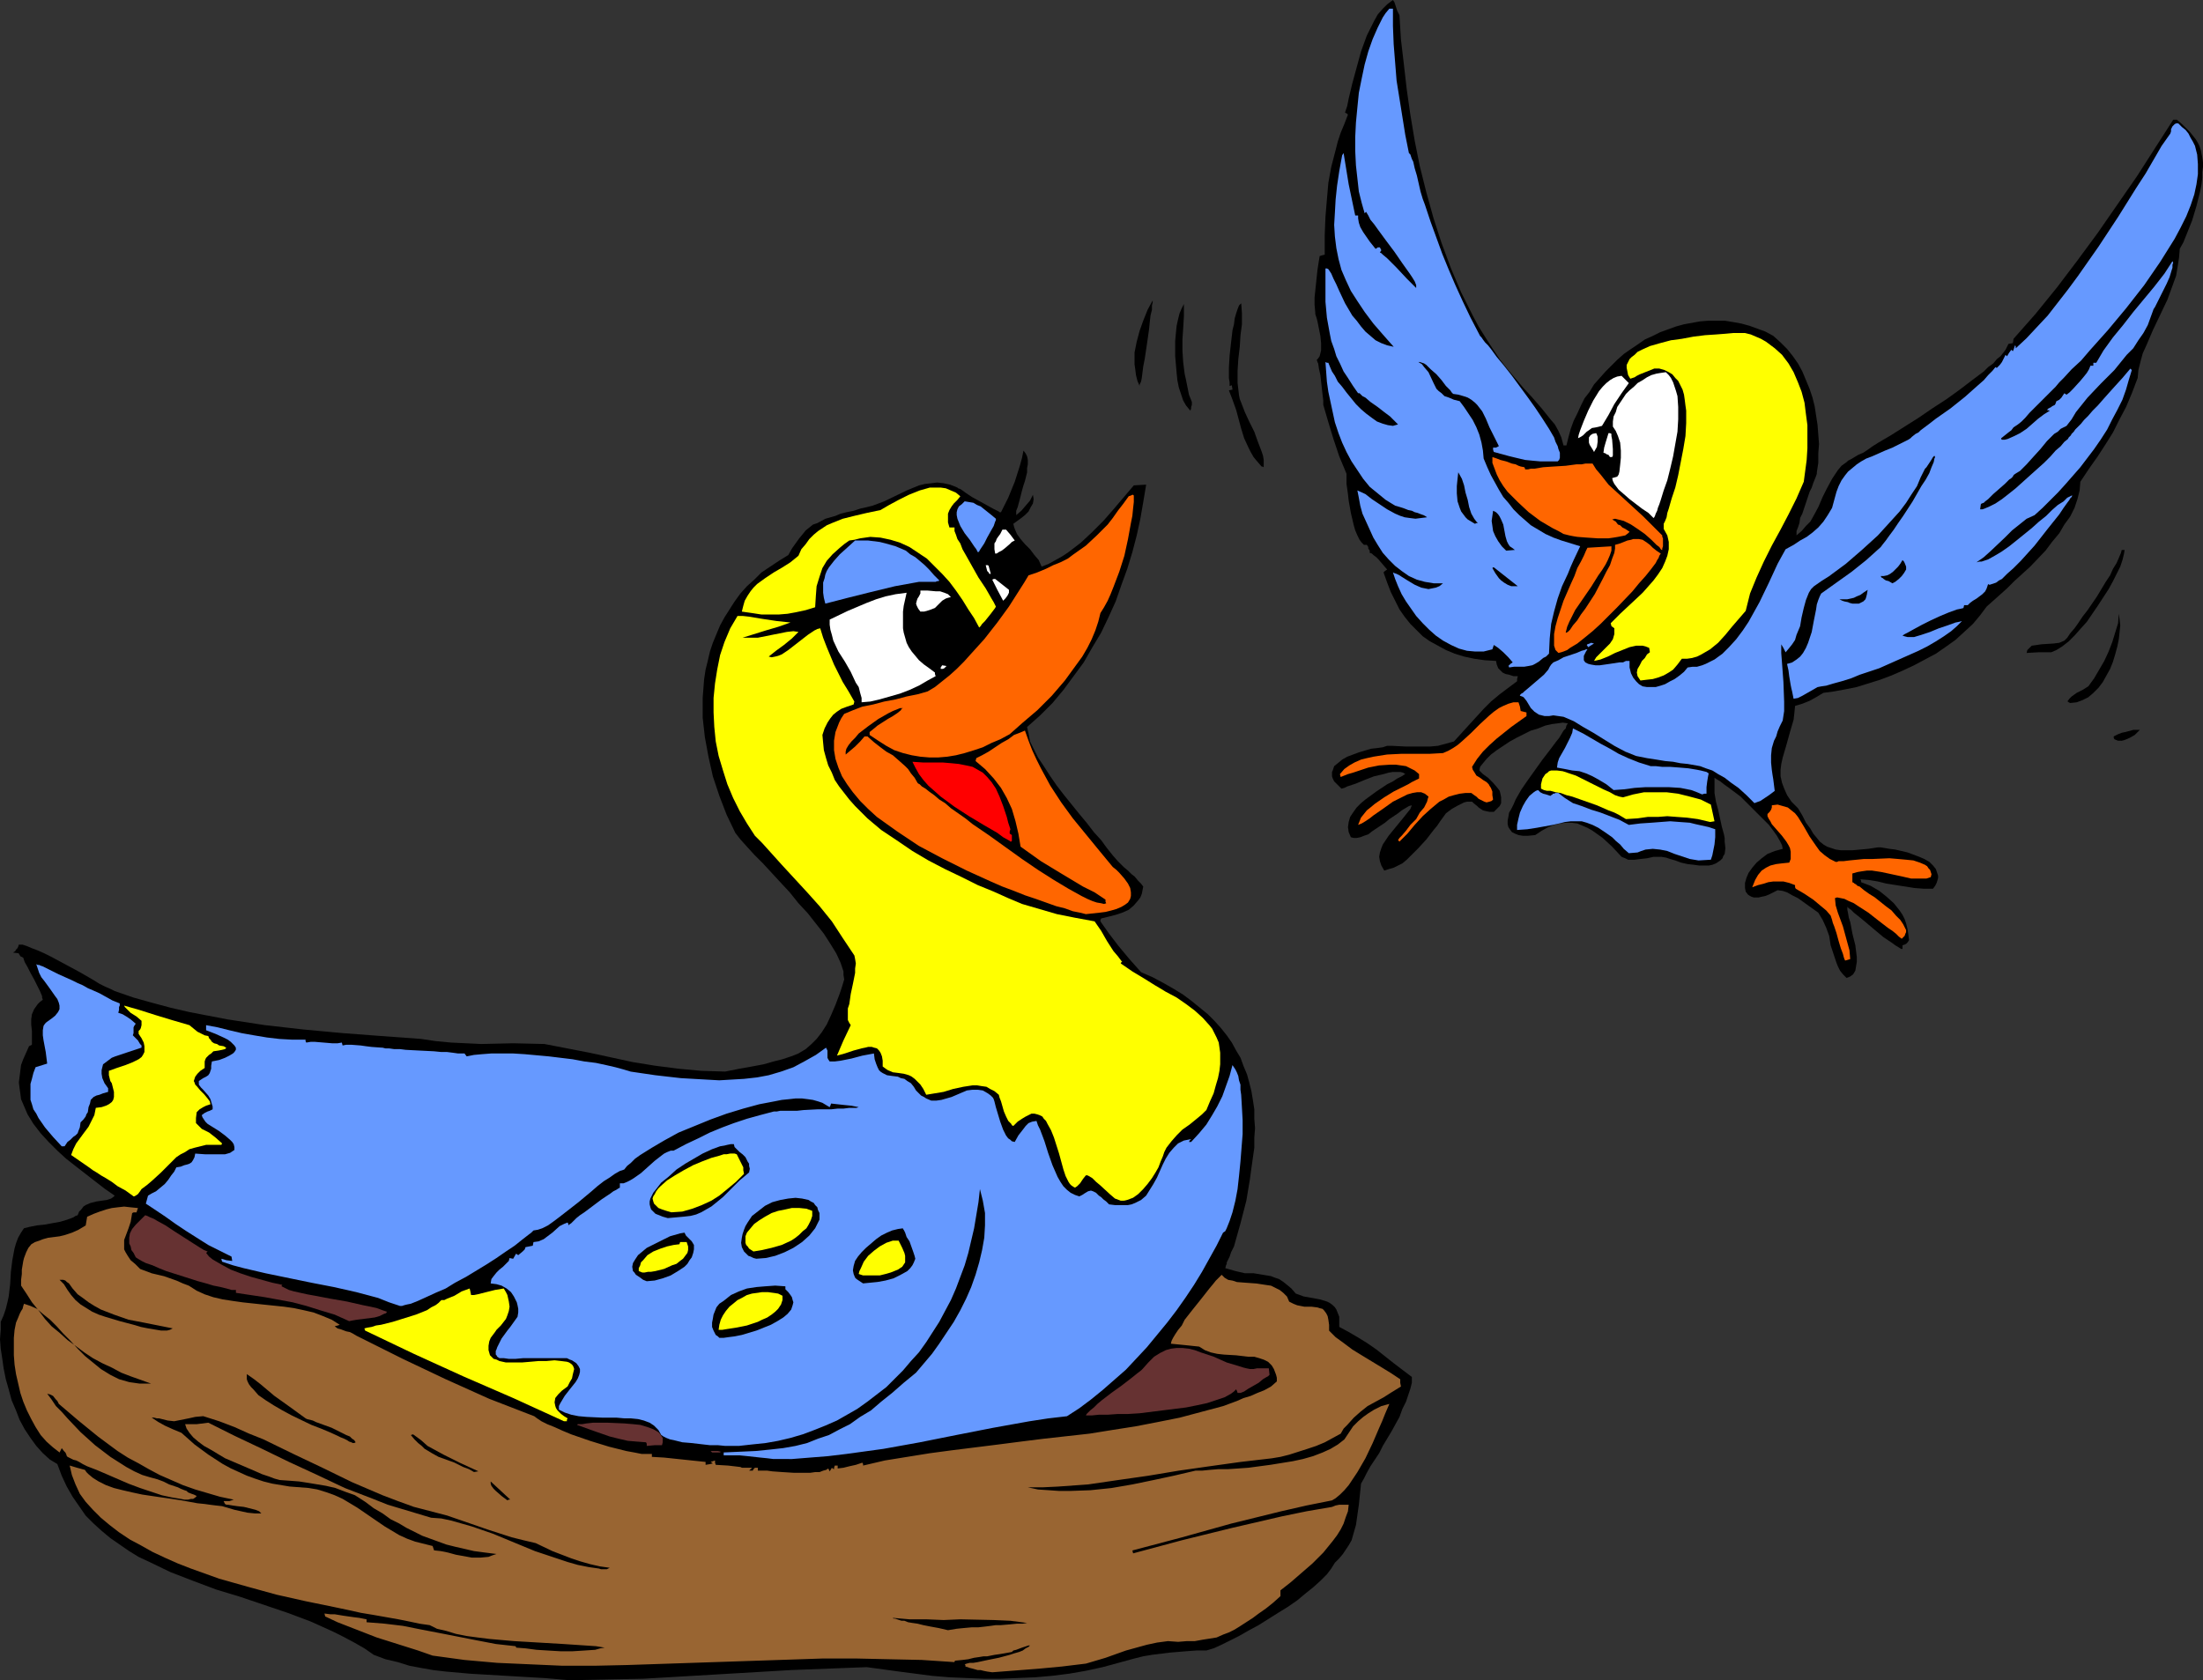 <?xml version="1.0" encoding="UTF-8" standalone="no"?>
<svg
   version="1.0"
   width="129.766mm"
   height="99mm"
   id="svg67"
   sodipodi:docname="Bird Family 2.wmf"
   xmlns:inkscape="http://www.inkscape.org/namespaces/inkscape"
   xmlns:sodipodi="http://sodipodi.sourceforge.net/DTD/sodipodi-0.dtd"
   xmlns="http://www.w3.org/2000/svg"
   xmlns:svg="http://www.w3.org/2000/svg">
  <rect width="100%" height="100%" fill="#333333" stroke="none"/>
  <sodipodi:namedview
     id="namedview67"
     pagecolor="#ffffff"
     bordercolor="#000000"
     borderopacity="0.25"
     inkscape:showpageshadow="2"
     inkscape:pageopacity="0.0"
     inkscape:pagecheckerboard="0"
     inkscape:deskcolor="#d1d1d1"
     inkscape:document-units="mm" />
  <defs
     id="defs1">
    <pattern
       id="WMFhbasepattern"
       patternUnits="userSpaceOnUse"
       width="6"
       height="6"
       x="0"
       y="0" />
  </defs>
  <path
     style="fill:#000000;fill-opacity:1;fill-rule:evenodd;stroke:none"
     d="m 126.856,374.175 -5.656,-0.485 -5.494,-0.323 -5.494,-0.323 -5.494,-0.323 -5.494,-0.485 -2.747,-0.323 -2.747,-0.485 -2.586,-0.485 -2.586,-0.808 -2.747,-0.646 -2.586,-0.969 -2.101,-1.454 -2.262,-1.292 -2.424,-1.292 -2.262,-1.131 -5.01,-2.262 -5.171,-1.939 -10.504,-3.554 -5.333,-1.616 -5.171,-1.939 -5.01,-1.939 -4.686,-2.262 -2.424,-1.131 -2.101,-1.292 -2.101,-1.454 -2.101,-1.454 -1.939,-1.616 -1.778,-1.616 -1.778,-1.777 -1.454,-2.1 -1.454,-2.1 -1.293,-2.262 -1.131,-2.423 -0.97,-2.585 -1.616,-0.969 L 9.534,323.607 8.08,321.991 6.787,320.214 5.494,318.275 4.363,316.175 3.555,314.074 2.586,311.813 1.939,309.389 1.293,307.127 0.808,304.704 0.485,302.442 0.162,300.342 0,298.241 0.162,296.141 v -1.777 l 0.646,-1.454 0.485,-1.454 0.323,-1.292 0.323,-1.454 0.323,-2.747 0.162,-2.747 0.323,-2.585 0.485,-2.585 0.323,-1.131 0.485,-1.292 0.646,-1.131 0.646,-0.969 1.293,-0.323 1.616,-0.323 1.616,-0.162 1.778,-0.323 1.778,-0.323 1.616,-0.485 1.293,-0.485 0.485,-0.323 0.485,-0.162 0.323,-0.808 0.485,-0.485 0.485,-0.646 0.485,-0.323 1.131,-0.485 1.293,-0.323 2.262,-0.323 0.97,-0.323 0.485,-0.323 0.323,-0.323 -2.101,-1.454 -2.101,-1.616 -4.363,-3.393 -2.262,-1.777 -1.939,-1.777 -1.939,-1.939 -1.778,-1.939 -1.616,-2.1 -1.293,-2.1 -0.97,-2.262 -0.485,-1.131 -0.162,-1.292 -0.162,-1.131 -0.162,-1.292 0.162,-1.292 0.162,-1.292 0.162,-1.292 0.485,-1.292 0.646,-1.454 0.646,-1.454 0.646,-0.323 v -1.777 -1.292 l -0.162,-1.454 v -1.131 l 0.162,-1.131 0.485,-1.131 0.808,-1.131 0.485,-0.485 0.646,-0.485 -0.162,-0.485 v -0.323 L 8.888,220.692 8.242,219.4 7.595,218.107 6.787,216.653 6.141,215.361 5.494,214.23 5.333,213.745 5.171,213.26 4.848,213.099 4.525,212.937 4.363,212.614 4.202,212.453 v -0.162 l -1.293,-0.162 0.485,-0.323 0.162,-0.323 0.323,-0.323 0.162,-0.323 0.162,-0.485 h 0.808 l 0.97,0.323 1.131,0.485 1.293,0.485 1.454,0.646 1.616,0.808 6.302,3.393 3.07,1.777 1.293,0.808 1.293,0.646 1.131,0.485 0.97,0.485 4.202,1.454 4.04,1.131 4.202,1.131 4.202,0.969 4.202,0.808 4.202,0.808 8.403,1.292 8.565,0.969 8.726,0.808 8.565,0.646 8.888,0.646 3.232,0.485 3.394,0.323 3.394,0.162 3.394,0.162 7.11,-0.162 6.949,0.162 10.019,1.939 9.696,2.1 5.01,0.808 5.01,0.646 5.171,0.485 5.333,0.162 3.232,-0.646 2.747,-0.485 2.586,-0.485 2.262,-0.646 1.939,-0.485 1.939,-0.646 1.616,-0.646 1.616,-0.969 1.293,-1.131 1.131,-1.131 1.131,-1.454 1.131,-1.777 0.97,-2.1 0.97,-2.262 0.97,-2.585 0.485,-1.454 0.485,-1.616 -0.162,-0.969 v -0.808 l -0.323,-0.969 -0.323,-0.969 -0.97,-2.1 -1.293,-2.1 -1.454,-2.262 -1.778,-2.262 -1.778,-2.262 -2.101,-2.262 -1.939,-2.423 -2.101,-2.262 -1.939,-2.1 -1.939,-2.1 -1.939,-1.939 -1.616,-1.777 -1.454,-1.616 -1.131,-1.454 -1.939,-4.039 -1.616,-4.201 -1.454,-4.362 -0.97,-4.362 -0.808,-4.362 -0.485,-4.362 v -2.1 -2.262 l 0.162,-2.1 0.162,-2.1 0.323,-2.1 0.485,-1.939 0.485,-2.1 0.646,-1.939 0.808,-1.939 0.808,-1.939 0.97,-1.777 1.131,-1.777 1.131,-1.777 1.293,-1.777 1.454,-1.616 1.616,-1.454 1.616,-1.616 1.939,-1.292 1.939,-1.292 2.101,-1.292 0.808,-1.454 0.808,-1.131 0.808,-1.131 0.808,-0.969 0.646,-0.808 0.808,-0.646 0.808,-0.646 0.97,-0.323 1.778,-0.969 2.262,-0.646 1.131,-0.485 1.293,-0.323 1.616,-0.323 1.454,-0.485 1.454,-0.323 1.293,-0.323 2.586,-0.969 5.01,-2.423 2.747,-1.131 1.293,-0.323 1.454,-0.162 1.293,-0.162 1.454,0.162 1.454,0.323 1.616,0.646 0.162,0.162 0.485,0.162 0.485,0.323 0.646,0.485 1.454,0.969 3.232,1.777 1.454,0.808 0.646,0.323 0.646,0.323 0.162,0.162 h 0.323 l 0.808,-1.616 0.808,-1.616 1.454,-3.554 1.131,-3.554 0.485,-1.777 0.323,-1.616 0.485,0.646 0.323,0.646 0.162,0.808 v 0.969 l -0.162,0.808 v 0.969 l -0.485,1.939 -0.323,0.969 -0.323,1.131 -0.485,1.939 -0.485,1.777 -0.323,0.808 v 0.969 l 1.131,-0.969 0.97,-1.131 0.97,-1.131 0.646,-1.292 0.162,0.969 -0.162,0.969 -0.485,0.808 -0.485,0.969 -0.808,0.808 -0.808,0.646 -1.778,1.292 0.162,0.646 0.162,0.485 0.485,1.131 0.808,1.131 0.97,1.131 1.131,1.131 0.97,1.292 0.97,1.131 0.646,1.454 1.616,-0.646 1.454,-0.808 1.454,-0.808 1.454,-0.969 2.747,-2.1 2.586,-2.423 2.424,-2.423 2.262,-2.585 4.525,-5.332 2.747,-0.162 -0.646,3.877 -0.646,3.716 -0.808,3.716 -0.97,3.716 -1.131,3.716 -1.293,3.554 -1.293,3.716 -1.616,3.554 -1.616,3.393 -1.939,3.231 -1.939,3.393 -2.262,3.07 -2.262,3.07 -2.424,2.908 -2.747,2.747 -2.909,2.585 0.162,0.808 0.162,0.646 0.323,1.777 0.808,1.616 0.97,1.939 1.293,1.939 1.454,2.262 1.454,2.1 1.616,2.1 3.394,4.201 1.616,1.939 1.616,2.1 1.616,1.777 1.293,1.777 1.293,1.616 1.131,1.292 0.646,0.646 0.646,0.646 0.97,0.808 0.808,0.808 0.646,0.485 0.808,0.969 0.646,0.646 0.485,0.646 -0.162,0.808 -0.162,0.808 -0.323,0.808 -0.485,0.646 -0.97,1.131 -1.131,0.969 -1.454,0.646 -1.454,0.485 -3.232,0.808 -0.162,0.323 v 0.323 l 1.939,2.747 2.101,2.747 2.424,2.908 1.293,1.454 1.293,1.454 2.586,1.131 2.424,1.292 2.262,1.292 2.101,1.292 1.939,1.454 1.778,1.454 1.778,1.454 1.454,1.454 1.454,1.616 1.293,1.616 1.131,1.616 0.97,1.777 0.97,1.616 0.646,1.777 0.808,1.939 0.485,1.777 0.485,1.939 0.323,1.939 0.323,2.1 v 2.1 l 0.162,2.1 -0.162,2.1 v 2.262 l -0.323,2.262 -0.323,2.262 -0.323,2.423 -0.808,4.847 -1.293,5.008 -1.454,5.17 -0.323,0.646 -0.323,0.646 -0.323,0.969 -0.323,0.646 -0.323,0.646 v 0.323 l -0.162,0.323 -0.162,0.646 1.131,0.323 1.131,0.323 2.101,0.485 h 1.939 l 1.939,0.323 1.939,0.323 0.808,0.323 0.97,0.323 0.97,0.646 0.808,0.646 0.97,0.808 0.97,1.131 1.778,0.646 1.778,0.323 1.778,0.323 1.616,0.485 0.646,0.323 0.646,0.485 0.485,0.485 0.323,0.485 0.323,0.808 0.323,0.808 v 1.131 1.131 l 2.101,1.131 1.939,1.131 2.101,1.292 2.101,1.454 3.878,3.07 4.04,3.07 v 1.292 l -0.323,1.292 -0.485,1.454 -0.485,1.454 -0.808,1.616 -0.646,1.777 -1.778,3.231 -1.939,3.231 -0.808,1.616 -0.97,1.454 -0.97,1.454 -0.808,1.454 -0.646,1.292 -0.646,1.131 -0.485,4.685 -0.323,2.262 -0.323,2.262 -0.646,2.262 -0.323,1.131 -0.646,1.131 -0.646,0.969 -0.646,0.969 -0.808,0.969 -0.97,0.969 -0.808,1.292 -0.97,1.292 -1.454,1.454 -1.616,1.454 -1.616,1.292 -1.939,1.616 -2.101,1.454 -2.101,1.292 -4.363,2.747 -2.101,1.131 -2.262,1.292 -1.939,0.969 -1.939,0.969 -1.778,0.808 -1.616,0.485 h -2.101 l -2.262,0.162 -1.939,0.162 -1.939,0.162 -3.878,0.485 -1.939,0.323 -1.939,0.485 -3.555,0.969 -3.555,0.969 -3.717,0.808 -3.717,0.646 -3.878,0.485 -3.717,0.323 -3.878,0.162 -3.717,0.162 h -3.878 l -3.878,-0.162 -3.717,-0.162 -3.878,-0.323 -7.434,-0.969 -7.11,-0.969 -8.403,0.323 -8.403,0.323 -8.242,0.485 -8.242,0.485 -16.483,0.969 -8.242,0.162 z"
     id="path1" />
  <path
     style="fill:#996532;fill-opacity:1;fill-rule:evenodd;stroke:none"
     d="m 220.907,372.398 -1.131,-0.162 -0.808,-0.162 -0.646,-0.162 h -0.646 l -1.131,-0.323 -0.646,-0.162 -0.97,-0.323 v -0.323 l -0.162,-0.162 0.485,-0.162 0.646,-0.162 h 0.808 l 0.97,-0.162 2.262,-0.485 2.424,-0.485 2.424,-0.646 0.97,-0.323 1.131,-0.323 0.808,-0.323 0.646,-0.485 0.646,-0.323 0.323,-0.323 h -0.323 l -0.485,0.162 -0.97,0.323 -1.293,0.485 -0.646,0.162 -0.323,0.323 -1.778,0.323 -0.97,0.162 -1.131,0.162 -1.616,0.323 h -0.808 l -0.97,0.162 -1.131,0.162 -1.293,0.323 -1.293,0.162 -1.616,0.162 -0.162,0.162 v 0.162 l -7.272,-0.485 -7.434,-0.162 -7.272,-0.162 h -7.272 l -14.544,0.485 -14.544,0.485 -14.544,0.485 -7.272,0.162 h -7.11 l -7.272,-0.323 -7.272,-0.323 -7.272,-0.646 -7.11,-0.969 -3.232,-1.131 -3.07,-0.969 -6.141,-1.939 -5.818,-2.262 -2.909,-1.131 -2.747,-1.292 -0.162,-0.646 1.293,0.162 h 0.97 l 1.939,0.323 1.131,0.162 1.131,0.162 1.293,0.162 1.616,0.323 v 0.646 l 4.04,0.323 4.04,0.485 4.04,0.808 4.202,0.808 8.242,1.616 4.202,0.808 4.363,0.485 0.162,0.162 v 0.162 l 2.101,0.162 2.424,0.323 2.586,0.162 2.747,0.162 h 2.747 l 2.586,-0.162 2.424,-0.162 1.131,-0.323 0.97,-0.162 -1.939,-0.323 -2.424,-0.162 -2.424,-0.162 -2.424,-0.162 -5.494,-0.323 -5.494,-0.323 -5.494,-0.485 -2.586,-0.323 -2.424,-0.323 -2.424,-0.485 -2.101,-0.646 -2.101,-0.485 -1.616,-0.808 -2.262,-0.323 -2.262,-0.485 -2.424,-0.485 -2.747,-0.485 -2.747,-0.485 -2.909,-0.485 -2.909,-0.646 -3.07,-0.646 -6.302,-1.292 -6.464,-1.454 -6.464,-1.777 -6.302,-1.777 -6.302,-2.262 -2.909,-1.131 -2.909,-1.292 -2.747,-1.292 -2.586,-1.454 -2.424,-1.292 -2.424,-1.616 -2.101,-1.616 -1.939,-1.616 -1.778,-1.777 -1.616,-1.777 -1.293,-1.777 -0.97,-2.1 -0.808,-2.1 -0.485,-2.1 1.616,0.485 1.778,0.485 0.323,0.485 0.485,0.485 0.97,0.808 1.293,0.808 1.616,0.808 1.778,0.646 1.939,0.485 2.101,0.485 2.262,0.485 4.363,0.646 2.262,0.323 2.101,0.323 1.778,0.323 1.778,0.323 1.616,0.162 1.131,0.162 1.293,0.162 1.454,0.162 2.747,0.808 2.909,0.646 1.616,0.162 h 1.454 l -0.162,-0.162 -0.323,-0.323 -0.808,-0.323 -1.293,-0.323 -1.293,-0.323 -1.454,-0.162 -1.131,-0.162 -0.97,-0.162 h -0.323 l -0.323,-0.162 -0.323,-0.646 h 0.485 0.323 0.485 l 0.485,-0.162 0.485,-0.162 -3.07,-0.646 -2.747,-0.808 -2.747,-0.808 -2.747,-0.969 -2.586,-1.131 -2.586,-1.131 -2.424,-1.292 -2.262,-1.292 -2.424,-1.292 -2.262,-1.454 -4.363,-3.231 -4.363,-3.554 -4.363,-3.716 -0.323,-0.646 -0.323,-0.323 -0.646,-0.808 -0.646,-0.323 -0.646,-0.162 0.97,1.292 0.97,1.454 1.293,1.292 1.293,1.454 2.909,3.07 3.232,2.908 3.394,2.585 1.778,1.131 1.778,1.131 1.778,0.969 1.778,0.808 1.616,0.485 1.778,0.485 1.293,0.485 1.293,0.646 0.97,0.323 0.97,0.323 0.646,0.323 0.808,0.323 0.485,0.162 0.323,0.323 0.808,0.323 0.485,0.162 0.646,0.323 -0.323,0.323 -0.485,0.323 h -0.485 l -0.646,0.162 h -0.808 l -0.808,-0.162 -0.97,-0.162 -0.97,-0.162 -2.262,-0.485 -2.424,-0.808 -2.424,-0.808 -2.586,-0.969 -4.848,-2.1 -2.262,-0.969 -2.101,-0.808 -0.97,-0.485 -0.808,-0.485 -0.646,-0.323 -0.646,-0.162 -0.646,-0.323 -0.323,-0.162 -0.323,-0.162 -0.162,-0.162 -0.162,-0.485 -0.162,-0.323 -0.323,-0.323 -0.485,-0.646 -0.485,0.969 -1.454,-1.131 -1.454,-1.292 -1.293,-1.454 -1.131,-1.777 -0.97,-1.777 -0.97,-1.939 -0.808,-1.939 -0.646,-1.939 -0.485,-2.1 -0.485,-2.1 -0.323,-2.1 -0.162,-2.1 v -1.939 -1.939 l 0.162,-1.777 0.323,-1.616 0.485,-1.131 0.323,-0.808 0.323,-0.646 0.323,-0.485 0.162,-0.646 0.162,-0.485 1.454,0.485 1.454,0.646 1.293,1.131 1.616,1.292 1.454,1.454 1.454,1.616 1.616,1.616 1.616,1.777 1.616,1.616 1.778,1.454 1.778,1.454 2.101,1.292 1.939,0.969 2.262,0.646 1.131,0.162 1.131,0.162 h 1.293 1.293 l -2.262,-0.808 -2.262,-0.808 -2.101,-0.808 -2.101,-1.131 -2.101,-0.969 -2.101,-1.131 -1.939,-1.292 -1.939,-1.454 -1.778,-1.292 -1.778,-1.616 -1.778,-1.454 -1.454,-1.616 -1.454,-1.939 -1.454,-1.777 -1.131,-1.777 -1.293,-1.939 v -1.292 l 0.162,-1.292 v -0.969 l 0.162,-0.969 0.162,-0.969 0.162,-0.646 0.485,-1.292 0.485,-0.969 0.646,-0.808 0.808,-0.485 0.97,-0.323 0.808,-0.323 1.131,-0.323 1.293,-0.162 1.293,-0.162 1.293,-0.323 1.454,-0.485 1.454,-0.646 1.616,-0.969 0.162,-0.969 0.162,-0.969 1.454,-0.646 1.293,-0.485 1.454,-0.485 1.293,-0.323 1.293,-0.162 1.454,-0.162 1.454,0.162 1.616,0.162 -0.323,0.969 h -0.646 l -0.323,0.162 -0.162,0.969 -0.162,0.969 -0.485,1.454 -0.485,1.292 -0.485,1.292 v 0.646 0.808 0.646 l 0.323,0.646 0.485,0.808 0.646,0.969 0.97,0.808 1.131,1.131 2.586,0.969 2.747,0.646 2.747,0.969 1.454,0.646 1.293,0.485 1.778,1.131 1.778,0.808 1.939,0.646 2.101,0.485 2.101,0.323 2.262,0.323 4.525,0.485 4.686,0.485 2.262,0.323 2.262,0.485 2.101,0.485 2.101,0.808 1.939,0.808 1.778,1.131 -0.485,0.162 -0.646,0.162 0.646,0.485 0.646,0.162 1.293,0.485 0.808,0.162 0.646,0.323 0.808,0.485 0.97,0.485 9.373,4.685 9.534,4.524 9.696,4.362 5.01,1.939 5.01,1.939 0.646,0.485 0.97,0.646 1.293,0.646 1.616,0.646 1.778,0.808 1.939,0.808 4.202,1.454 4.202,1.292 1.939,0.485 1.939,0.485 1.778,0.323 1.616,0.323 h 1.293 0.485 0.485 v 0.646 l 2.747,0.162 3.07,0.323 3.07,0.323 3.07,0.323 v 0.646 l 0.97,-0.162 0.646,-0.162 -0.485,-0.323 0.97,-0.323 v 0.323 0.162 l 0.162,0.485 2.747,0.162 2.747,0.323 0.323,0.162 h 0.646 1.616 l -0.646,0.646 h 0.808 l 0.162,-0.323 0.162,-0.162 0.162,-0.162 h 0.323 0.323 v 0.646 h 0.485 0.808 0.808 l 1.131,0.162 2.262,0.162 2.586,0.162 h 3.555 l 1.131,-0.162 h 0.97 l 0.808,-0.323 0.646,-0.162 0.485,-0.323 0.162,0.323 0.162,0.323 0.485,-0.808 0.162,0.162 0.323,0.162 v -0.323 l 0.162,-0.485 h 0.646 v 0.646 l 1.293,-0.162 1.293,-0.323 1.454,-0.323 1.454,-0.485 0.162,0.323 v 0.323 l 4.848,-1.131 5.01,-0.808 5.01,-0.808 4.848,-0.646 10.342,-1.292 5.01,-0.646 5.171,-0.646 10.181,-1.131 5.01,-0.808 5.171,-0.808 5.01,-0.969 4.848,-0.969 4.848,-1.292 4.848,-1.292 3.07,-1.131 1.454,-0.646 1.616,-0.485 1.454,-0.646 1.616,-0.646 1.454,-0.808 1.293,-1.131 v -0.808 l -0.162,-0.646 -0.485,-1.292 -0.485,-0.808 -0.808,-0.808 -0.97,-0.485 -0.97,-0.323 -1.131,-0.323 h -1.293 l -2.747,-0.323 -2.747,-0.162 -1.454,-0.162 -1.454,-0.323 -1.293,-0.485 -1.293,-0.808 -3.07,-0.323 -3.232,-0.323 0.162,-0.646 0.323,-0.646 0.485,-0.808 0.646,-0.969 0.808,-0.969 0.646,-1.292 1.778,-2.262 1.939,-2.423 1.778,-2.262 0.808,-0.969 0.646,-0.808 0.646,-0.646 0.646,-0.646 0.646,0.646 0.808,0.485 0.97,0.162 0.97,0.323 2.101,0.162 2.262,0.162 2.101,0.323 1.131,0.162 0.97,0.485 0.97,0.485 0.808,0.646 0.808,0.808 0.485,1.131 0.97,0.485 0.808,0.323 1.616,0.323 h 1.616 l 1.293,0.162 0.485,0.162 0.646,0.162 0.323,0.323 0.485,0.646 0.323,0.646 0.162,0.808 0.162,1.131 v 1.292 l 0.646,0.646 0.808,0.808 1.778,1.292 1.939,1.454 2.101,1.292 4.525,2.747 2.101,1.292 0.97,0.646 0.97,0.646 v 0.808 l 0.162,0.808 -2.101,1.292 -1.778,1.131 -1.778,0.969 -1.778,0.969 -1.616,1.292 -1.454,1.292 -1.454,1.616 -0.808,0.808 -0.646,1.131 -1.778,0.969 -1.778,0.969 -1.939,0.808 -1.939,0.646 -4.04,1.292 -1.939,0.485 -1.939,0.323 -6.949,0.808 -6.949,0.969 -6.787,0.969 -6.787,1.131 -6.787,0.969 -6.626,0.969 -6.787,0.485 -3.394,0.162 h -3.232 l 2.262,0.485 2.424,0.162 2.262,0.162 h 2.424 l 4.525,-0.162 4.686,-0.485 4.686,-0.808 4.686,-0.969 2.262,-0.485 2.262,-0.485 4.848,-1.131 h 1.454 l 1.616,-0.162 1.939,-0.162 h 2.101 l 2.424,-0.162 2.262,-0.162 4.848,-0.646 5.01,-0.808 2.262,-0.485 2.262,-0.646 2.101,-0.808 1.778,-0.808 1.616,-0.969 1.454,-1.131 0.97,-1.454 0.97,-1.454 1.131,-1.131 1.131,-0.969 1.131,-0.808 1.293,-0.808 1.616,-0.808 1.778,-0.485 -0.485,1.131 -0.485,1.131 -0.646,1.616 -0.646,1.454 -1.454,3.393 -1.616,3.393 -1.778,3.07 -0.97,1.454 -0.97,1.454 -0.97,1.131 -0.97,0.969 -0.97,0.808 -0.808,0.485 -5.656,1.131 -5.656,1.292 -11.15,2.747 -10.989,3.07 -10.989,2.908 0.162,0.646 10.827,-2.908 11.15,-2.747 11.15,-2.585 5.494,-1.131 5.656,-0.969 0.808,-0.323 0.808,-0.162 h 0.97 0.485 0.646 l -0.162,1.454 -0.485,1.292 -0.485,1.454 -0.646,1.292 -0.808,1.292 -0.97,1.292 -2.101,2.585 -2.424,2.423 -2.424,2.1 -2.424,2.1 -2.262,1.777 v 1.292 l -1.616,1.454 -0.808,0.646 -0.808,0.646 -1.616,1.131 -1.293,0.969 -2.747,1.777 -1.293,0.808 -1.293,0.646 -1.293,0.485 -1.454,0.646 -3.07,0.485 -1.778,0.323 h -1.778 l -1.939,0.162 -2.262,-0.162 -2.424,0.323 -2.262,0.485 -4.686,1.292 -4.525,1.616 -4.363,1.292 -5.333,0.646 -5.171,0.485 z"
     id="path2" />
  <path
     style="fill:#000000;fill-opacity:1;fill-rule:evenodd;stroke:none"
     d="m 211.049,363.027 -2.101,-0.485 -1.778,-0.323 -1.616,-0.323 -1.293,-0.323 -1.131,-0.162 -0.97,-0.162 -0.808,-0.323 h -0.646 l -0.485,-0.162 -0.485,-0.162 -0.485,-0.162 h -0.323 l -0.162,-0.162 3.717,0.323 h 3.717 l 3.878,0.162 3.717,-0.162 7.434,0.162 3.717,0.162 3.717,0.485 -0.97,0.162 h -1.293 l -1.616,0.162 -1.939,0.162 h -1.131 l -1.131,0.162 -1.293,0.162 -1.454,0.162 h -1.454 l -1.778,0.162 -1.616,0.162 z"
     id="path3" />
  <path
     style="fill:#000000;fill-opacity:1;fill-rule:evenodd;stroke:none"
     d="m 133.32,349.295 -2.262,-0.323 -2.424,-0.485 -2.262,-0.646 -2.424,-0.808 -4.848,-1.616 -4.686,-1.939 -4.686,-1.939 -4.686,-1.616 -2.262,-0.646 -2.262,-0.646 -2.262,-0.485 -2.262,-0.162 -3.232,-0.969 -3.232,-0.969 -3.232,-0.969 -3.232,-1.292 -6.302,-2.423 -6.141,-2.908 -6.302,-2.908 -5.979,-2.908 -6.141,-2.908 -5.818,-2.908 -2.586,0.323 h -2.586 l 0.323,0.969 0.646,0.969 0.808,0.969 1.131,0.969 1.293,0.969 1.454,0.808 1.616,0.969 1.616,0.969 3.394,1.454 3.394,1.454 1.454,0.646 1.454,0.485 1.293,0.485 1.131,0.323 2.262,0.162 2.101,0.162 2.101,0.323 1.939,0.323 1.939,0.323 2.101,0.485 2.101,0.808 2.262,0.808 2.262,1.454 1.939,1.454 1.939,1.131 1.778,1.292 1.939,0.969 1.616,0.969 3.555,1.777 3.555,1.292 1.778,0.646 1.939,0.485 2.101,0.485 2.101,0.485 2.424,0.323 2.586,0.323 -0.97,0.323 -0.808,0.323 -1.778,0.162 h -1.939 l -1.778,-0.323 -1.778,-0.323 -1.778,-0.485 -1.616,-0.323 -1.454,-0.162 -0.162,-0.485 -0.162,-0.485 -1.939,-0.485 -1.939,-0.485 -1.778,-0.646 -1.778,-0.808 -1.616,-0.969 -1.616,-0.969 -3.07,-2.1 -3.07,-2.1 -3.232,-1.939 -1.778,-0.808 -1.778,-0.646 -2.101,-0.646 -1.939,-0.323 -2.101,-0.162 -2.101,-0.162 -1.939,-0.323 -1.939,-0.323 -1.939,-0.485 -1.939,-0.646 -1.778,-0.646 -1.778,-0.808 -1.778,-0.808 -1.778,-0.969 -3.232,-2.1 -3.07,-2.262 -2.909,-2.585 -1.939,-0.808 -1.778,-0.808 -1.454,-0.808 -1.454,-0.969 h 0.485 l 0.646,0.162 h 0.485 l 0.646,0.162 1.293,0.323 1.454,0.162 1.616,-0.323 1.616,-0.323 1.454,-0.323 1.778,-0.162 3.555,1.131 3.394,1.292 3.232,1.454 3.232,1.292 6.626,3.231 6.464,3.07 6.626,3.231 3.394,1.454 3.394,1.454 3.394,1.292 3.555,1.292 3.717,0.969 3.717,0.969 4.686,1.616 4.686,1.616 5.01,1.616 2.586,0.646 2.747,0.646 3.717,1.777 4.202,1.616 1.939,0.646 2.262,0.646 2.101,0.485 2.262,0.323 -0.646,0.323 h -0.646 -0.646 z"
     id="path4" />
  <path
     style="fill:#000000;fill-opacity:1;fill-rule:evenodd;stroke:none"
     d="m 112.958,334.108 -1.293,-0.969 -1.293,-1.131 -0.485,-0.485 -0.485,-0.646 -0.162,-0.485 v -0.485 l 4.363,4.039 h -0.323 z"
     id="path5" />
  <path
     style="fill:#000000;fill-opacity:1;fill-rule:evenodd;stroke:none"
     d="m 105.525,327.807 -1.131,-0.646 -1.293,-0.485 -0.97,-0.485 -0.97,-0.485 -1.778,-0.646 -1.778,-0.646 -1.454,-0.808 -1.616,-0.969 -0.646,-0.646 -0.808,-0.646 -0.808,-0.808 -0.808,-0.969 0.485,-0.162 1.778,1.292 1.454,1.292 1.778,0.969 1.778,0.969 3.555,1.777 2.101,0.969 2.101,0.969 z"
     id="path6" />
  <path
     style="fill:#6699ff;fill-opacity:1;fill-rule:evenodd;stroke:none"
     d="m 172.104,324.899 -1.293,-0.162 -1.616,-0.162 -2.909,-0.323 -1.616,-0.162 h -1.293 -1.293 -0.97 v -0.646 l 3.555,-0.162 3.555,-0.162 3.232,-0.323 2.909,-0.323 2.747,-0.485 2.586,-0.646 2.424,-0.969 2.424,-0.808 2.424,-1.292 2.262,-1.131 2.262,-1.616 2.424,-1.454 2.262,-1.939 2.424,-1.939 2.586,-2.262 2.747,-2.262 1.778,-2.1 1.778,-2.1 1.616,-2.262 1.616,-2.423 1.616,-2.423 1.454,-2.585 1.293,-2.585 1.131,-2.585 0.97,-2.747 0.808,-2.747 0.646,-2.747 0.485,-2.747 0.162,-2.747 v -2.747 l -0.485,-2.747 -0.646,-2.585 -0.323,2.908 -0.485,2.908 -0.485,2.908 -0.646,2.747 -0.646,2.747 -0.808,2.747 -0.97,2.585 -0.97,2.585 -1.131,2.585 -1.293,2.423 -1.293,2.423 -1.454,2.262 -1.454,2.262 -1.616,2.262 -1.778,1.939 -1.778,2.1 -1.778,1.777 -1.939,1.939 -2.101,1.616 -2.101,1.616 -2.262,1.616 -2.262,1.292 -2.262,1.292 -2.586,1.131 -2.424,0.969 -2.586,0.969 -2.747,0.808 -2.747,0.646 -2.747,0.485 -3.07,0.323 -2.909,0.323 h -3.07 l -1.616,-0.162 h -1.778 l -4.202,-0.485 -1.939,-0.162 -1.939,-0.485 -0.808,-0.162 -0.808,-0.323 -0.646,-0.323 -0.485,-0.323 -0.646,-1.131 -0.97,-0.969 -0.97,-0.646 -1.293,-0.485 -1.293,-0.323 -1.616,-0.162 h -1.454 l -1.778,-0.162 h -3.232 l -3.394,-0.162 -1.778,-0.162 -1.616,-0.323 -1.454,-0.485 -1.293,-0.646 v -0.808 l 0.323,-0.646 0.485,-0.808 0.485,-0.808 1.131,-1.454 1.293,-1.616 0.485,-0.808 0.323,-0.808 0.162,-0.646 v -0.646 l -0.323,-0.646 -0.485,-0.646 -0.97,-0.646 -0.485,-0.162 -0.646,-0.323 h -2.909 -2.424 -2.262 -2.101 l -1.778,0.162 h -1.454 l -1.131,-0.162 h -0.97 l -0.485,-0.323 -0.162,-0.323 -0.162,-0.162 v -0.808 l 0.162,-0.323 0.162,-0.485 0.323,-0.646 0.323,-0.646 0.323,-0.646 1.293,-1.777 0.646,-0.808 0.808,-1.131 0.808,-1.131 0.162,-0.969 v -0.808 l -0.162,-0.808 -0.162,-0.646 -0.646,-1.292 -0.646,-0.969 -0.97,-0.808 -1.131,-0.646 -1.131,-0.323 -1.293,-0.162 0.162,-0.969 0.485,-0.646 0.646,-0.808 0.646,-0.646 0.808,-0.646 0.646,-0.646 0.646,-0.646 0.162,-0.646 0.808,0.162 0.646,-1.131 0.485,0.323 0.97,-0.808 0.485,-0.485 0.162,-0.485 1.616,-0.323 0.162,-0.808 1.131,-0.162 1.131,-0.485 1.939,-1.454 1.616,-1.454 0.97,-0.485 0.808,-0.323 0.162,0.323 v 0.323 l 0.162,-0.162 0.485,-0.323 0.485,-0.485 0.646,-0.646 0.808,-0.646 0.97,-0.646 3.878,-2.908 0.97,-0.646 0.97,-0.646 0.646,-0.485 0.646,-0.323 0.485,-0.323 0.323,-0.162 v -0.969 h 0.808 l 0.808,-0.323 0.646,-0.323 0.808,-0.485 1.616,-1.131 3.07,-2.747 1.454,-1.131 0.646,-0.485 0.646,-0.323 0.808,-0.323 h 0.646 l 2.747,-1.454 2.747,-1.292 2.586,-1.292 2.747,-1.131 2.586,-0.969 2.909,-0.969 2.909,-0.808 3.07,-0.808 h 0.646 l 0.808,-0.162 h 0.97 1.293 1.454 l 1.454,-0.162 3.07,-0.162 h 3.07 l 1.454,-0.162 h 1.293 l 1.293,-0.162 h 0.97 0.646 l 0.485,-0.162 -1.616,-0.323 -1.616,-0.162 -2.909,-0.323 -0.162,0.485 -0.162,0.323 -0.808,-0.485 -0.808,-0.485 -0.97,-0.323 -1.131,-0.323 -1.131,-0.162 -1.293,-0.162 h -1.454 l -1.454,0.162 -1.616,0.162 -1.616,0.323 -3.394,0.646 -3.555,0.969 -3.717,1.131 -3.555,1.292 -3.555,1.454 -3.555,1.454 -3.232,1.777 -2.747,1.616 -1.293,0.808 -1.293,0.808 -1.131,0.808 -0.97,0.969 -0.808,0.646 -0.646,0.808 -0.97,0.323 -1.131,0.646 -1.131,0.808 -1.293,0.808 -1.454,1.131 -1.293,1.131 -2.909,2.423 -2.909,2.262 -1.454,1.131 -1.293,0.969 -1.131,0.808 -1.293,0.646 -0.97,0.323 -0.97,0.162 -0.485,0.485 -0.646,0.485 -1.454,1.131 -1.616,1.292 -1.939,1.292 -2.101,1.454 -2.262,1.454 -4.525,2.747 -2.424,1.292 -2.101,1.292 -2.262,0.969 -2.101,0.969 -1.778,0.808 -1.616,0.646 -0.808,0.162 -0.646,0.162 -0.485,0.162 h -0.485 l -2.424,-0.808 -2.424,-0.969 -4.848,-1.292 -5.01,-1.131 -5.01,-0.969 -10.181,-2.1 -4.848,-1.131 -2.424,-0.646 -2.424,-0.808 -0.162,-0.646 1.131,0.323 1.293,0.162 -0.162,-0.969 -2.586,-1.292 -2.586,-1.292 -4.848,-3.07 -2.424,-1.616 -2.262,-1.616 -4.363,-2.908 0.485,-1.777 0.808,-0.485 0.97,-0.485 0.97,-0.808 0.97,-0.808 0.808,-0.969 0.646,-0.969 0.646,-0.808 0.485,-0.969 0.97,-0.162 0.808,-0.323 0.646,-0.162 0.485,-0.162 0.485,-0.323 0.323,-0.485 0.323,-0.646 0.162,-0.808 2.262,0.162 h 2.262 0.97 1.131 l 1.131,-0.323 0.97,-0.646 v -0.646 l -0.162,-0.646 -0.323,-0.485 -0.485,-0.485 -1.131,-0.969 -1.293,-0.969 -1.293,-0.808 -1.293,-0.808 -0.485,-0.485 -0.323,-0.485 -0.323,-0.485 -0.162,-0.485 0.646,-0.485 0.323,-0.162 0.323,-0.162 0.485,-0.162 0.646,-0.323 v -0.646 l -0.162,-0.485 -0.323,-1.131 -0.485,-0.808 -1.131,-1.292 -0.485,-0.485 -0.485,-0.646 v -0.808 l 0.97,-0.646 0.646,-0.323 0.485,-0.323 0.323,-0.485 0.162,-0.485 0.162,-0.485 v -0.323 -0.323 l 0.162,-0.969 1.616,-0.323 1.293,-0.485 0.97,-0.485 0.808,-0.485 0.323,-0.323 0.323,-0.485 v -0.485 l -0.323,-0.485 -0.323,-0.323 -0.485,-0.485 -0.646,-0.485 -0.97,-0.485 -1.778,-0.808 -2.101,-0.808 v -1.131 l 2.586,0.485 2.586,0.646 2.747,0.646 2.747,0.485 2.909,0.485 2.747,0.323 2.909,0.162 h 2.909 v 0.323 l 0.162,0.323 0.97,-0.162 h 0.97 l 1.939,0.162 1.939,0.162 h 1.131 l 0.97,-0.162 0.162,0.646 0.808,-0.162 h 1.131 l 2.101,0.162 1.131,0.162 1.293,0.162 2.262,0.162 h 0.162 l 0.646,0.162 h 0.808 l 1.131,0.162 h 1.293 l 1.293,0.162 3.07,0.162 3.232,0.162 1.616,0.162 h 1.293 l 1.293,0.162 1.131,0.162 h 0.808 0.646 l 0.485,0.646 1.616,-0.323 1.778,-0.162 2.101,-0.162 h 2.262 2.586 l 2.586,0.162 5.333,0.485 5.333,0.646 2.586,0.485 2.586,0.323 2.262,0.485 2.101,0.485 1.778,0.485 1.616,0.485 5.494,0.808 5.656,0.646 5.656,0.323 2.909,0.162 2.747,-0.162 2.747,-0.162 2.909,-0.323 2.586,-0.485 2.747,-0.808 2.747,-0.969 2.424,-1.292 2.586,-1.454 2.262,-1.616 0.323,0.646 v 0.808 0.808 l 0.162,0.323 0.323,0.485 h 1.131 l 1.293,-0.162 2.424,-0.485 2.424,-0.646 2.586,-0.485 0.162,1.292 0.323,0.969 0.323,0.808 0.323,0.646 0.323,0.323 0.485,0.323 0.97,0.485 1.131,0.162 1.293,0.162 0.646,0.323 0.808,0.162 0.646,0.485 0.808,0.485 0.646,0.808 0.485,0.808 0.646,0.646 0.485,0.485 0.646,0.323 0.485,0.323 1.131,0.485 h 1.131 l 1.131,-0.162 2.262,-0.646 2.262,-0.969 1.131,-0.485 1.293,-0.162 h 1.131 l 1.131,0.162 1.131,0.646 0.646,0.485 0.485,0.485 0.162,0.323 0.162,0.485 0.162,0.646 0.162,0.646 0.485,1.616 0.485,1.616 0.646,1.777 0.323,0.646 0.323,0.646 0.485,0.646 0.485,0.323 0.323,0.323 0.646,0.162 0.808,-1.454 1.131,-1.454 0.485,-0.646 0.646,-0.646 0.808,-0.323 0.97,-0.162 0.323,0.969 0.485,0.969 0.97,2.585 0.808,2.585 0.97,2.747 1.131,2.585 0.646,1.131 0.646,0.969 0.808,0.808 0.808,0.646 0.97,0.485 0.97,0.323 0.646,-0.323 0.485,-0.323 0.808,-0.485 0.646,-0.162 0.485,0.162 0.646,0.323 0.646,0.646 0.485,0.323 0.485,0.485 0.646,0.485 0.646,0.646 1.293,0.162 h 0.97 0.97 0.97 l 0.808,-0.162 0.808,-0.323 1.293,-0.646 1.131,-0.969 0.808,-1.292 0.808,-1.292 0.808,-1.454 1.293,-2.908 0.646,-1.292 0.808,-1.292 0.97,-1.131 0.97,-0.969 0.646,-0.323 0.646,-0.323 0.808,-0.162 0.808,-0.162 -0.323,0.323 -0.162,0.323 h 0.485 l 1.778,-1.939 1.616,-1.939 1.293,-2.1 1.131,-1.939 1.131,-2.262 0.808,-2.262 0.808,-2.262 0.646,-2.423 0.323,0.485 0.323,0.485 0.323,0.646 0.323,0.808 0.162,0.969 0.323,0.969 v 1.131 l 0.162,1.131 0.162,2.747 0.162,2.908 v 3.07 l -0.485,6.139 -0.323,3.231 -0.323,2.908 -0.485,2.585 -0.646,2.585 -0.323,0.969 -0.323,0.969 -0.323,0.808 -0.323,0.808 -0.323,0.646 -0.485,0.323 -1.454,2.908 -1.616,2.908 -1.616,2.908 -1.778,2.908 -1.939,2.908 -1.939,2.747 -2.101,2.747 -2.262,2.747 -2.262,2.747 -2.262,2.423 -2.424,2.585 -2.586,2.262 -2.586,2.262 -2.586,2.1 -2.586,1.939 -2.747,1.777 -4.202,0.485 -4.202,0.646 -8.08,1.454 -8.242,1.616 -8.08,1.616 -8.08,1.454 -8.242,1.131 -4.04,0.485 -4.04,0.323 -4.04,0.323 z"
     id="path7" />
  <path
     style="fill:#663232;fill-opacity:1;fill-rule:evenodd;stroke:none"
     d="m 158.529,323.445 -0.162,-0.162 -0.162,-0.162 h 0.646 0.485 0.485 l 0.646,0.162 -0.162,0.162 h -0.323 z"
     id="path8" />
  <path
     style="fill:#000000;fill-opacity:1;fill-rule:evenodd;stroke:none"
     d="m 155.944,322.96 -0.646,-0.162 h -0.323 -0.323 l 0.97,-0.162 h 0.97 l 0.162,0.162 v 0.162 z"
     id="path9" />
  <path
     style="fill:#663232;fill-opacity:1;fill-rule:evenodd;stroke:none"
     d="m 143.985,321.991 v -0.485 l -0.162,-0.323 -2.101,-0.162 -1.939,-0.162 -2.101,-0.485 -1.939,-0.485 -3.717,-1.292 -3.555,-1.292 0.162,-0.162 h 0.162 0.808 l 0.97,-0.162 1.454,-0.162 h 1.616 1.616 l 3.717,0.162 1.939,0.162 1.616,0.162 1.616,0.485 1.293,0.485 1.131,0.646 0.323,0.323 0.323,0.485 0.323,0.485 v 0.485 0.485 l -0.162,0.646 h -1.616 z"
     id="path10" />
  <path
     style="fill:#000000;fill-opacity:1;fill-rule:evenodd;stroke:none"
     d="m 78.538,321.345 -0.323,-0.162 -0.485,-0.162 -0.485,-0.323 -0.646,-0.323 -0.808,-0.323 -0.646,-0.323 -1.778,-0.808 -1.939,-0.808 -2.101,-0.808 -4.363,-2.1 -2.101,-1.131 -1.939,-1.131 -1.778,-1.131 -1.616,-1.131 -1.131,-1.292 -0.485,-0.485 -0.485,-0.646 -0.323,-0.646 -0.162,-0.485 v -0.646 -0.485 l 1.616,1.131 1.454,1.131 3.07,2.585 3.394,2.423 3.555,2.585 0.323,0.162 0.646,0.162 0.646,0.162 0.646,0.323 1.778,0.646 1.778,0.646 1.616,0.808 1.616,0.808 0.808,0.323 0.485,0.485 0.485,0.323 0.323,0.485 -0.323,0.162 z"
     id="path11" />
  <path
     style="fill:#ffff00;fill-opacity:1;fill-rule:evenodd;stroke:none"
     d="m 125.563,316.498 -5.656,-2.585 -5.656,-2.585 -11.15,-4.847 -10.989,-5.008 -10.827,-5.17 -0.162,-0.485 0.646,-0.162 0.97,-0.162 0.97,-0.323 1.131,-0.162 2.586,-0.646 2.586,-0.808 2.586,-0.808 2.424,-0.969 0.97,-0.646 0.97,-0.485 0.646,-0.485 0.646,-0.646 h 0.646 l 0.646,-0.323 1.616,-0.646 1.616,-0.969 1.778,-0.646 0.162,0.646 0.162,0.808 h 0.646 l 0.808,-0.162 1.939,-0.485 1.939,-0.485 1.939,-0.323 0.485,0.808 0.323,0.646 0.323,1.454 0.162,1.131 -0.162,0.969 -0.323,0.969 -0.323,0.808 -1.131,1.454 -0.646,0.646 -0.323,0.323 -0.323,0.485 -0.485,0.646 -0.485,0.646 -0.323,0.808 -0.162,0.969 v 0.969 l 0.323,1.131 0.323,0.323 0.485,0.485 0.646,0.162 0.646,0.323 1.454,0.323 h 1.778 1.778 l 1.939,-0.162 1.778,-0.162 h 1.778 l 1.778,-0.162 1.454,0.162 1.293,0.162 0.485,0.162 0.485,0.323 0.323,0.323 0.162,0.323 0.162,0.485 -0.162,0.646 -0.162,0.646 -0.162,0.808 -0.485,0.808 -0.485,0.969 -1.293,0.969 -0.808,0.808 -0.646,0.808 -0.162,0.969 0.162,0.808 0.162,0.485 0.323,0.485 0.323,0.323 0.485,0.485 0.646,0.485 0.808,0.485 -0.162,0.323 v 0.323 z"
     id="path12" />
  <path
     style="fill:#663232;fill-opacity:1;fill-rule:evenodd;stroke:none"
     d="m 241.753,315.205 0.162,-0.323 0.323,-0.323 0.485,-0.485 0.808,-0.646 0.808,-0.808 0.97,-0.808 2.101,-1.616 2.262,-1.616 2.101,-1.616 0.808,-0.646 0.808,-0.646 0.646,-0.485 0.323,-0.323 1.293,-1.454 1.293,-1.292 1.293,-0.808 1.293,-0.646 1.131,-0.323 1.293,-0.162 h 1.293 l 1.454,0.162 1.293,0.323 1.293,0.485 2.909,0.969 2.909,1.292 3.232,0.969 0.485,0.162 0.646,0.162 0.808,0.162 h 0.808 l 0.808,-0.162 h 0.97 1.616 l 0.162,1.454 -0.323,0.323 -0.323,0.162 -0.808,0.485 -0.97,0.808 -1.131,0.646 -1.131,0.646 -0.97,0.646 -0.808,0.323 h -0.323 -0.323 l -0.162,-0.485 -0.162,-0.323 -0.485,0.485 -0.646,0.485 -1.454,0.808 -1.939,0.646 -1.939,0.646 -2.262,0.485 -2.424,0.485 -5.171,0.646 -5.171,0.646 -2.586,0.162 h -2.262 l -2.262,0.162 h -1.939 l -1.616,0.162 z"
     id="path13" />
  <path
     style="fill:#000000;fill-opacity:1;fill-rule:evenodd;stroke:none"
     d="m 160.145,297.918 -0.323,-0.323 -0.485,-0.323 -0.485,-0.969 -0.323,-0.808 v -0.969 l 0.162,-0.808 0.162,-0.969 0.646,-1.616 0.646,-0.808 0.97,-0.646 1.616,-1.292 1.778,-0.808 1.778,-0.646 2.101,-0.323 1.939,-0.162 2.262,-0.162 2.262,0.162 v 0.646 l 0.646,0.646 0.485,0.646 0.323,0.485 0.162,0.646 0.162,0.485 -0.162,0.646 -0.162,0.485 -0.162,0.485 -0.808,0.969 -0.97,0.808 -1.293,0.808 -1.454,0.808 -1.616,0.646 -1.616,0.646 -1.616,0.485 -1.616,0.485 -1.616,0.323 -1.293,0.162 -1.131,0.162 z"
     id="path14" />
  <path
     style="fill:#000000;fill-opacity:1;fill-rule:evenodd;stroke:none"
     d="m 35.875,296.303 -2.909,-0.485 -1.616,-0.323 -1.616,-0.485 -3.07,-0.808 -3.232,-0.969 -1.454,-0.485 -1.454,-0.646 -1.293,-0.808 -1.293,-0.808 -1.131,-0.969 -0.97,-1.131 -0.808,-1.131 -0.808,-1.292 -0.97,-0.969 h 0.323 0.485 l 0.485,0.162 0.323,0.323 0.485,0.323 0.808,1.131 1.131,1.292 1.131,0.808 1.293,0.969 1.293,0.808 1.454,0.808 2.909,1.131 3.232,1.131 3.394,0.646 3.232,0.646 3.232,0.646 -0.646,0.323 -0.646,0.162 z"
     id="path15" />
  <path
     style="fill:#ffff00;fill-opacity:1;fill-rule:evenodd;stroke:none"
     d="m 159.984,296.141 0.162,-1.131 0.323,-1.131 0.485,-0.969 0.646,-0.969 0.808,-0.969 0.808,-0.646 0.97,-0.808 0.97,-0.485 1.131,-0.646 1.131,-0.323 1.131,-0.162 1.131,-0.162 h 1.293 l 1.131,0.162 1.131,0.162 0.97,0.485 v 0.969 l -0.323,0.969 -0.646,0.969 -0.646,0.646 -0.808,0.646 -0.97,0.646 -1.131,0.485 -0.97,0.485 -2.424,0.808 -2.424,0.485 -2.101,0.323 -0.97,0.162 z"
     id="path16" />
  <path
     style="fill:#663232;fill-opacity:1;fill-rule:evenodd;stroke:none"
     d="m 77.73,294.202 -3.232,-1.454 -3.232,-0.969 -3.07,-0.969 -3.07,-0.808 -6.141,-1.131 -3.232,-0.485 -3.232,-0.485 v -0.646 h -0.97 l -1.131,-0.323 -1.293,-0.323 -1.616,-0.323 -1.616,-0.485 -1.778,-0.485 -3.555,-1.131 -3.555,-1.131 -1.616,-0.646 -1.454,-0.646 -1.454,-0.485 -0.97,-0.485 -0.808,-0.485 -0.485,-0.323 -0.485,-0.969 -0.485,-0.646 -0.162,-0.808 -0.323,-0.646 v -0.646 -0.646 l 0.162,-0.969 0.485,-0.969 0.808,-0.969 0.97,-0.969 1.131,-1.131 0.485,0.162 0.646,0.323 0.808,0.323 0.808,0.485 1.778,0.969 1.939,1.292 4.04,2.585 1.778,1.131 0.808,0.485 0.808,0.323 -0.323,0.323 0.646,0.808 0.808,0.646 1.939,1.131 2.101,1.131 2.101,0.808 2.424,0.808 4.686,1.292 2.262,0.485 -0.162,0.162 v 0.162 l 0.646,0.323 0.97,0.485 1.131,0.323 1.454,0.323 1.454,0.323 1.778,0.323 3.394,0.646 3.717,0.646 3.555,0.808 1.616,0.323 1.454,0.323 1.293,0.485 0.97,0.323 -0.162,0.323 -0.485,0.162 -0.97,0.485 -1.131,0.323 -1.293,0.162 -1.293,0.162 -1.293,0.162 -0.97,0.162 z"
     id="path17" />
  <path
     style="fill:#000000;fill-opacity:1;fill-rule:evenodd;stroke:none"
     d="m 192.142,285.801 -0.485,-0.323 -0.485,-0.323 -0.485,-0.323 -0.323,-0.323 -0.323,-0.808 -0.162,-0.808 0.162,-0.969 0.323,-1.131 0.646,-0.969 0.808,-0.969 0.97,-0.969 1.131,-0.969 1.131,-0.969 1.131,-0.808 1.293,-0.646 1.131,-0.485 1.293,-0.323 1.131,-0.162 v 0.162 l 0.162,0.162 0.323,0.646 0.323,0.969 0.646,0.969 0.808,2.262 0.323,0.969 0.162,0.646 -0.323,0.808 -0.323,0.646 -0.485,0.646 -0.646,0.646 -1.454,0.808 -1.616,0.808 -1.778,0.485 -1.778,0.323 -1.616,0.162 z"
     id="path18" />
  <path
     style="fill:#000000;fill-opacity:1;fill-rule:evenodd;stroke:none"
     d="m 143.985,285.317 -0.808,-0.323 -0.646,-0.485 -0.485,-0.323 -0.485,-0.323 -0.323,-0.485 -0.323,-0.323 -0.162,-0.969 0.162,-0.808 0.485,-0.808 0.646,-0.969 0.97,-0.808 0.97,-0.808 1.293,-0.646 2.586,-1.292 1.293,-0.646 1.131,-0.323 1.131,-0.323 0.97,-0.162 0.323,0.646 0.646,0.646 0.646,0.646 0.485,0.808 v 0.969 l -0.162,0.808 -0.323,0.969 -0.485,0.646 -0.485,0.808 -0.646,0.646 -1.454,0.969 -1.616,0.969 -1.778,0.646 -1.778,0.485 z"
     id="path19" />
  <path
     style="fill:#ffff00;fill-opacity:1;fill-rule:evenodd;stroke:none"
     d="m 192.142,284.024 -0.97,-0.323 0.162,-0.646 0.323,-0.646 0.646,-1.454 0.97,-1.292 1.293,-1.131 1.293,-0.969 1.454,-0.808 1.454,-0.485 h 0.646 0.646 l 0.808,1.616 0.485,1.131 0.162,0.646 v 0.646 0.323 0.485 l -0.323,0.485 -0.323,0.485 -0.485,0.323 -0.485,0.323 -0.808,0.323 -0.808,0.323 -1.131,0.323 -1.293,0.323 z"
     id="path20" />
  <path
     style="fill:#ffff00;fill-opacity:1;fill-rule:evenodd;stroke:none"
     d="m 143.016,283.378 -0.808,-0.323 v -0.646 l 0.323,-0.646 0.162,-0.646 0.485,-0.485 0.97,-1.131 1.293,-0.808 1.616,-0.646 1.454,-0.485 1.454,-0.323 1.293,-0.162 0.162,-0.485 h 1.454 l 0.323,0.969 v 0.808 l -0.162,0.646 -0.485,0.646 -0.485,0.646 -0.646,0.485 -0.808,0.646 -0.97,0.323 -1.778,0.808 -1.939,0.485 -0.97,0.162 h -0.646 l -0.808,0.162 z"
     id="path21" />
  <path
     style="fill:#000000;fill-opacity:1;fill-rule:evenodd;stroke:none"
     d="m 168.387,280.308 -0.646,-0.162 -0.646,-0.323 -0.485,-0.162 -0.323,-0.323 -0.646,-0.646 -0.485,-0.969 -0.162,-0.969 0.162,-1.131 0.162,-0.808 0.323,-0.969 0.323,-0.808 0.485,-0.808 0.97,-1.454 1.454,-1.131 1.454,-1.131 1.616,-0.808 1.778,-0.485 1.778,-0.323 1.616,-0.162 1.454,0.162 1.454,0.323 0.485,0.323 0.646,0.323 0.323,0.485 0.485,0.485 0.162,0.646 0.323,0.646 v 0.646 0.808 l -0.485,0.969 -0.485,0.969 -0.646,0.808 -0.646,0.808 -1.616,1.454 -1.939,1.292 -1.939,0.969 -2.101,0.808 -2.101,0.485 z"
     id="path22" />
  <path
     style="fill:#ffff00;fill-opacity:1;fill-rule:evenodd;stroke:none"
     d="m 167.741,278.693 -0.485,-0.323 -0.485,-0.323 -0.323,-0.485 -0.323,-0.323 -0.162,-0.485 v -0.485 -0.969 l 0.323,-0.808 0.808,-0.969 0.808,-0.969 1.131,-0.808 1.293,-0.808 1.454,-0.808 1.454,-0.485 1.616,-0.323 1.454,-0.323 h 1.616 l 1.616,0.162 1.293,0.485 v 1.131 l -0.323,0.969 -0.485,0.969 -0.485,0.808 -0.808,0.646 -0.808,0.808 -0.808,0.646 -0.97,0.646 -2.101,0.969 -2.262,0.646 -2.101,0.485 z"
     id="path23" />
  <path
     style="fill:#000000;fill-opacity:1;fill-rule:evenodd;stroke:none"
     d="m 148.672,271.261 -1.131,-0.323 -0.808,-0.323 -0.808,-0.323 -0.485,-0.485 -0.485,-0.485 -0.162,-0.485 -0.162,-0.646 v -0.646 l 0.162,-0.646 0.323,-0.646 0.323,-0.646 0.646,-0.808 1.131,-1.454 1.616,-1.292 1.778,-1.616 1.939,-1.292 1.939,-1.131 1.939,-1.131 2.101,-0.969 1.778,-0.646 0.97,-0.162 0.646,-0.162 0.808,-0.162 h 0.646 l 0.162,0.646 0.485,0.485 0.646,0.646 0.646,0.485 0.646,0.646 0.485,0.969 0.323,0.485 v 0.485 l 0.162,0.646 -0.162,0.808 -1.131,0.969 -0.97,0.808 -1.939,1.939 -1.778,1.777 -1.778,1.454 -0.808,0.646 -1.131,0.646 -1.131,0.646 -1.131,0.485 -1.293,0.323 -1.454,0.162 -1.778,0.162 z"
     id="path24" />
  <path
     style="fill:#ffff00;fill-opacity:1;fill-rule:evenodd;stroke:none"
     d="m 149.48,269.968 -1.131,-0.323 -0.97,-0.323 -0.808,-0.323 -0.485,-0.485 -0.485,-0.485 -0.162,-0.485 -0.162,-0.646 0.162,-0.485 0.323,-0.485 0.323,-0.646 0.485,-0.646 0.485,-0.485 1.454,-1.292 1.778,-1.131 1.939,-1.131 2.101,-1.131 1.939,-0.808 2.101,-0.808 1.778,-0.485 0.97,-0.323 h 0.646 l 0.808,-0.162 h 0.485 0.485 l 0.485,0.162 0.485,0.969 0.485,0.969 0.485,0.969 v 0.646 l 0.162,0.808 -1.778,1.777 -1.939,1.616 -1.778,1.454 -1.778,1.131 -2.101,0.969 -2.101,0.808 -2.262,0.646 z"
     id="path25" />
  <path
     style="fill:#ffff00;fill-opacity:1;fill-rule:evenodd;stroke:none"
     d="m 249.51,267.383 -1.293,-0.485 -1.131,-0.969 -2.101,-1.939 -0.97,-0.808 -0.808,-0.808 -0.808,-0.485 -0.323,-0.162 h -0.323 l -0.646,0.808 -0.323,0.485 -0.323,0.485 -0.323,0.323 -0.323,0.323 -0.485,0.323 -0.323,-0.162 -0.485,-0.323 -0.323,-0.323 -0.323,-0.485 -0.646,-1.292 -0.485,-1.454 -0.485,-1.777 -0.485,-1.777 -1.131,-3.554 -0.646,-1.616 -0.808,-1.454 -0.323,-0.646 -0.485,-0.485 -0.323,-0.485 -0.646,-0.323 -0.485,-0.162 -0.646,-0.162 h -0.646 l -0.646,0.323 -0.646,0.323 -0.808,0.485 -0.97,0.646 -0.97,0.969 -0.323,-0.162 -0.162,-0.323 -0.646,-0.646 -0.485,-0.969 -0.485,-1.131 -0.323,-1.131 -0.323,-1.131 -0.323,-0.808 -0.162,-0.646 -0.97,-0.808 -0.97,-0.485 -0.808,-0.485 -1.131,-0.162 -0.97,-0.162 h -0.97 l -2.101,0.323 -2.262,0.485 -2.101,0.646 -1.939,0.323 -0.97,0.162 -0.97,0.162 -0.646,-1.292 -0.646,-0.969 -0.646,-0.646 -0.646,-0.646 -0.646,-0.485 -0.646,-0.323 -1.131,-0.323 -1.131,-0.162 -1.293,-0.162 -1.131,-0.485 -0.485,-0.323 -0.646,-0.485 v -1.292 l -0.162,-0.969 -0.323,-0.808 -0.323,-0.485 -0.485,-0.485 -0.646,-0.162 -0.485,-0.162 h -0.808 l -0.646,0.162 -0.808,0.162 -1.778,0.485 -1.939,0.646 -1.778,0.485 1.454,-3.393 1.616,-3.393 -0.323,-0.485 -0.323,-0.646 v -0.808 -0.808 -0.969 l 0.323,-0.969 0.323,-2.262 0.485,-2.262 0.485,-2.423 v -0.969 l 0.162,-1.131 -0.162,-0.969 -0.162,-0.808 -1.293,-1.939 -1.293,-1.939 -2.424,-3.716 -2.747,-3.393 -2.747,-3.07 -5.656,-6.139 -2.909,-3.231 -1.454,-1.616 -1.616,-1.616 -1.778,-2.747 -1.616,-2.747 -1.454,-2.908 -1.293,-3.07 -0.97,-3.07 -0.97,-3.231 -0.646,-3.231 -0.323,-3.231 -0.162,-3.231 v -3.231 l 0.323,-3.231 0.485,-3.07 0.646,-3.231 0.97,-2.908 1.293,-3.07 1.616,-2.747 h 1.131 l 1.454,0.162 2.909,0.485 3.232,0.485 3.07,0.323 -2.747,0.969 -2.747,0.808 -2.586,0.808 -2.586,0.808 h 1.616 1.778 l 3.232,-0.646 1.616,-0.323 1.616,-0.323 1.454,-0.162 1.131,0.162 -0.646,0.646 -0.808,0.808 -1.778,1.454 -1.778,1.292 -1.616,1.292 0.646,0.162 0.808,-0.162 0.646,-0.162 0.808,-0.323 1.454,-0.969 1.454,-1.131 2.909,-2.262 1.454,-0.969 0.646,-0.323 0.646,-0.162 0.646,2.1 0.808,2.1 0.808,1.939 0.808,1.939 0.97,1.939 0.97,1.939 1.293,2.1 1.293,2.262 -0.162,0.646 -1.454,0.485 -1.293,0.485 -0.97,0.646 -0.808,0.646 -0.646,0.808 -0.646,0.969 -0.646,1.292 -0.485,1.454 0.162,1.777 0.162,1.616 0.485,1.777 0.485,1.616 0.808,1.616 0.646,1.616 0.97,1.454 1.131,1.454 1.131,1.454 1.293,1.454 1.293,1.292 1.454,1.454 3.07,2.585 3.394,2.262 3.555,2.423 3.555,2.1 3.717,1.939 3.717,1.777 3.555,1.777 3.555,1.454 3.232,1.454 3.07,1.292 3.878,1.131 3.878,1.131 4.04,0.808 4.363,0.808 1.454,2.1 1.293,2.262 1.454,2.262 0.97,1.131 0.97,1.292 h -0.162 l -0.162,0.323 2.586,1.777 2.424,1.454 2.586,1.616 2.424,1.454 2.424,1.292 2.101,1.454 1.939,1.454 1.778,1.616 1.454,1.616 0.646,0.808 0.485,0.969 0.485,0.969 0.485,1.131 0.162,1.131 0.162,1.131 v 1.292 1.292 l -0.162,1.454 -0.323,1.616 -0.485,1.616 -0.485,1.777 -0.808,1.777 -0.808,1.939 -0.97,0.969 -0.97,0.808 -1.778,1.454 -1.616,1.131 -1.293,1.292 -1.131,1.292 -1.131,1.454 -0.485,0.969 -0.323,0.969 -0.485,1.131 -0.485,1.292 -0.646,1.131 -0.808,1.292 -0.97,1.292 -0.97,1.131 -1.131,1.131 -1.131,0.808 -1.293,0.485 -0.646,0.162 z"
     id="path26" />
  <path
     style="fill:#ffff00;fill-opacity:1;fill-rule:evenodd;stroke:none"
     d="m 29.734,266.414 -1.778,-1.292 -1.778,-0.969 -1.293,-0.969 -1.293,-0.808 -1.131,-0.646 -0.97,-0.646 -0.808,-0.485 -0.646,-0.485 -4.202,-2.908 0.485,-1.292 0.646,-1.292 1.778,-2.423 0.97,-1.292 0.646,-1.292 0.646,-1.292 0.323,-1.616 1.293,-0.162 0.97,-0.323 0.646,-0.323 0.646,-0.485 0.323,-0.485 0.162,-0.646 v -0.485 -0.646 l -0.323,-1.292 -0.162,-0.646 -0.323,-0.485 -0.323,-1.292 v -0.485 -0.485 l 1.778,-0.646 1.939,-0.646 1.616,-0.646 0.646,-0.323 0.646,-0.323 0.646,-0.485 0.323,-0.485 0.323,-0.646 v -0.646 -0.646 l -0.162,-0.808 -0.485,-0.969 -0.646,-0.969 v -0.646 l 0.323,-0.323 0.162,-0.323 0.162,-0.646 v -0.969 l -1.131,-0.969 -1.293,-0.808 -0.485,-0.485 -0.485,-0.485 -0.323,-0.323 -0.162,-0.323 3.394,0.969 3.555,1.131 3.717,1.131 3.878,1.131 1.778,1.454 0.97,0.485 0.646,0.323 0.808,0.162 0.162,0.485 0.323,0.323 0.323,0.485 0.485,0.323 0.646,0.162 0.485,0.323 0.97,0.162 0.323,0.162 0.162,0.162 h 0.162 l -0.162,0.162 -0.162,0.162 -0.646,0.162 -0.808,0.162 -1.131,0.162 -0.485,0.485 -0.485,0.323 -0.323,0.323 -0.323,0.323 -0.162,0.323 -0.162,0.485 v 0.646 0.808 l -0.97,0.646 -0.646,0.646 -0.485,0.646 -0.162,0.485 -0.162,0.485 0.162,0.323 0.162,0.485 0.323,0.323 0.808,0.969 0.808,0.808 0.808,0.969 0.485,0.646 0.162,0.646 -0.97,0.323 -0.646,0.323 -0.808,0.485 -0.323,0.323 -0.323,0.323 -0.162,1.292 v 1.131 l 1.293,1.292 1.616,0.808 1.454,1.131 1.454,1.292 -0.162,0.323 h -1.778 -1.616 l -1.293,0.323 -1.293,0.323 -1.131,0.323 -0.97,0.646 -0.97,0.485 -0.97,0.646 -1.616,1.616 -1.778,1.777 -1.939,1.777 -1.131,0.969 -1.293,0.969 -0.323,0.485 -0.485,0.646 -0.485,0.323 -0.323,0.162 z"
     id="path27" />
  <path
     style="fill:#6699ff;fill-opacity:1;fill-rule:evenodd;stroke:none"
     d="M 13.736,255.266 11.797,253.166 10.019,251.066 8.565,248.965 8.08,247.996 7.434,247.027 7.11,245.896 6.787,244.926 v -1.131 -1.131 -1.292 l 0.323,-1.131 0.323,-1.292 0.485,-1.292 2.586,-0.808 -0.162,-1.292 -0.162,-1.292 -0.485,-2.585 -0.162,-1.131 v -1.131 l 0.162,-0.969 0.323,-0.485 0.323,-0.323 1.131,-0.808 0.808,-0.646 0.646,-0.808 0.323,-0.646 v -0.808 l -0.162,-0.646 -0.323,-0.808 -0.485,-0.646 -1.131,-1.616 -1.293,-1.777 -0.646,-0.808 -0.485,-0.969 -0.323,-0.969 -0.323,-0.969 0.323,0.162 h 0.323 l 0.323,0.162 0.485,0.162 0.646,0.323 0.646,0.323 0.97,0.485 1.293,0.646 1.454,0.646 1.778,0.808 0.97,0.485 1.131,0.485 1.131,0.646 1.131,0.485 1.454,0.646 1.454,0.808 1.454,0.808 1.616,0.646 v 0.485 l -0.162,0.323 v 0.646 l -0.162,0.646 0.97,0.323 0.808,0.485 0.97,0.646 1.131,0.969 -0.323,0.485 -0.162,0.323 v 0.646 0.646 l -0.162,0.485 0.323,0.323 0.162,0.162 0.323,0.323 0.323,0.323 0.485,0.808 0.323,0.323 v 0.485 l -1.939,0.646 -1.939,0.646 -1.939,0.646 -0.808,0.323 -0.646,0.485 -0.646,0.485 -0.646,0.485 -0.162,0.646 -0.162,0.646 v 0.808 l 0.162,0.969 0.485,1.131 0.808,1.131 v 0.808 l -1.131,0.323 -0.808,0.323 -0.646,0.162 -0.646,0.323 -0.323,0.323 -0.323,0.323 -0.162,0.808 -0.323,0.808 -0.162,1.131 -0.323,0.485 -0.162,0.485 -0.485,0.646 -0.646,0.646 -0.162,1.131 -0.323,0.808 -0.162,0.485 -0.485,0.485 -0.485,0.323 -0.646,0.646 -0.646,0.485 -0.646,0.969 z"
     id="path28" />
  <path
     style="fill:#000000;fill-opacity:1;fill-rule:evenodd;stroke:none"
     d="m 411.11,217.784 -0.808,-0.808 -0.646,-0.808 -0.485,-0.969 -0.323,-0.808 -0.646,-1.939 -0.646,-1.939 -0.323,-2.1 -0.646,-1.777 -0.808,-1.777 -0.485,-0.808 -0.485,-0.808 -2.262,-1.616 -2.262,-1.616 -1.293,-0.646 -1.131,-0.646 -0.97,-0.323 -1.131,-0.162 -0.97,0.485 -0.97,0.485 -0.808,0.323 -0.808,0.162 -0.646,0.162 h -0.646 -0.485 l -0.485,-0.162 -0.323,-0.162 -0.485,-0.323 -0.485,-0.646 -0.162,-0.808 v -1.131 l 0.323,-1.131 0.485,-1.131 0.808,-1.131 0.97,-1.131 1.131,-0.969 1.293,-0.969 1.616,-0.646 1.778,-0.485 -0.162,-0.808 -0.485,-0.969 -0.646,-1.131 -0.808,-1.131 -0.97,-1.292 -1.131,-1.131 -2.586,-2.585 -2.586,-2.585 -1.293,-0.969 -1.293,-0.969 -1.131,-0.808 -0.808,-0.646 -0.808,-0.485 -0.485,-0.323 v 1.777 1.616 l 0.323,1.939 0.485,1.777 0.808,3.716 0.485,1.777 0.162,0.808 v 0.808 l 0.162,1.454 -0.162,1.292 -0.323,0.485 -0.162,0.485 -0.485,0.485 -0.485,0.323 -0.485,0.323 -0.808,0.323 -0.808,0.162 h -0.97 -1.131 l -1.131,-0.162 -1.454,-0.162 -1.454,-0.323 -1.293,-0.485 -1.131,-0.323 -0.97,-0.323 -0.97,-0.162 h -1.778 l -1.454,0.323 -1.454,0.162 -1.293,0.162 h -1.454 l -0.646,-0.323 -0.808,-0.323 -2.101,-2.262 -2.101,-1.939 -1.131,-0.808 -1.131,-0.808 -1.131,-0.646 -1.131,-0.485 -1.131,-0.485 -1.293,-0.162 h -1.293 l -1.293,0.162 -1.293,0.323 -1.293,0.485 -1.454,0.808 -1.454,0.969 -1.616,0.162 h -1.131 l -0.97,-0.162 -0.808,-0.323 -0.646,-0.323 -0.485,-0.646 -0.323,-0.485 -0.162,-0.646 v -0.808 l 0.162,-0.808 0.162,-0.969 0.485,-0.808 0.485,-0.969 0.485,-1.131 1.293,-2.262 1.454,-2.1 1.616,-2.262 1.616,-2.262 1.616,-2.1 1.454,-1.939 0.646,-0.808 0.485,-0.808 0.485,-0.808 0.485,-0.485 0.162,-0.646 0.323,-0.485 -1.131,-0.162 -1.131,0.162 -1.293,0.162 -1.454,0.323 -1.616,0.646 -1.616,0.485 -3.232,1.616 -1.454,0.808 -1.454,0.969 -1.454,0.969 -1.293,0.969 -0.97,0.969 -0.808,0.969 -0.646,0.808 -0.162,0.808 0.808,0.808 1.131,0.808 1.131,1.131 0.97,1.131 0.485,0.646 0.162,0.646 0.162,0.808 v 0.646 0.646 l -0.323,0.646 -0.646,0.646 -0.646,0.646 h -0.97 l -0.808,-0.162 -0.646,-0.162 -0.97,-0.646 -0.323,-0.323 -0.808,-0.646 -0.323,-0.323 h -0.485 -0.646 l -0.646,0.162 -0.646,0.323 -0.97,0.485 -1.131,0.646 -1.293,0.969 -1.293,1.777 -0.646,0.969 -0.808,0.969 -1.616,2.1 -1.778,1.939 -1.778,1.777 -0.808,0.808 -0.97,0.808 -0.97,0.485 -0.97,0.485 -1.131,0.323 -0.97,0.323 -0.646,-1.131 -0.323,-0.969 -0.162,-0.969 0.162,-0.969 0.323,-0.969 0.323,-0.808 0.646,-0.969 0.646,-0.969 1.454,-1.777 1.454,-1.777 1.293,-1.616 0.646,-0.808 0.323,-0.808 -0.646,0.162 -0.808,0.485 -0.808,0.485 -0.808,0.646 -1.939,1.292 -0.97,0.808 -0.97,0.646 -1.939,1.292 -0.808,0.646 -0.97,0.323 -0.808,0.323 -0.808,0.162 h -0.646 l -0.646,-0.162 -0.485,-1.131 -0.162,-1.131 0.162,-1.131 0.323,-1.131 0.646,-0.969 0.808,-1.131 0.97,-0.969 0.97,-0.808 2.424,-1.777 2.424,-1.616 1.293,-0.646 0.97,-0.646 0.97,-0.485 0.485,-0.323 0.323,-0.162 -0.485,-0.323 -0.646,-0.162 h -0.808 -0.808 l -0.97,0.162 -1.131,0.323 -2.101,0.485 -2.101,0.808 -1.939,0.808 -0.97,0.323 -0.97,0.323 -0.646,0.323 -0.646,0.162 -0.646,-0.646 -0.485,-0.485 -0.485,-0.485 -0.323,-0.646 -0.162,-0.485 v -0.485 -0.485 l 0.162,-0.323 0.323,-0.969 0.808,-0.646 0.97,-0.808 1.131,-0.646 1.293,-0.485 1.293,-0.485 2.747,-0.808 1.454,-0.162 1.131,-0.162 0.97,-0.323 h 0.97 l 3.232,0.162 h 3.555 1.778 l 1.778,-0.162 1.778,-0.485 1.778,-0.485 3.232,-3.554 3.394,-3.716 1.616,-1.616 1.939,-1.616 1.939,-1.454 1.939,-1.454 v -0.485 l 0.162,-0.646 h -0.97 l -0.97,-0.323 -0.808,-0.162 -0.646,-0.323 -0.485,-0.485 -0.485,-0.485 -0.323,-0.808 -0.162,-0.808 -2.586,-0.162 -2.262,-0.323 -2.262,-0.485 -2.101,-0.646 -1.939,-0.808 -1.778,-0.969 -1.778,-0.969 -1.616,-1.131 -1.454,-1.454 -1.293,-1.292 -1.293,-1.616 -1.131,-1.616 -0.97,-1.939 -0.97,-1.939 -0.808,-2.1 -0.808,-2.262 0.323,-0.323 0.485,-0.323 -0.97,-1.131 -0.97,-1.131 -0.485,-0.485 -0.646,-0.485 -0.323,-0.323 -0.485,-0.162 v -0.485 l -0.323,-0.485 v -0.323 l -0.323,-0.485 h -0.646 l -0.485,-0.485 -0.485,-0.646 -0.485,-0.969 -0.485,-1.131 -0.323,-1.131 -0.646,-2.747 -0.485,-2.747 -0.162,-1.454 -0.162,-1.131 -0.162,-1.131 v -0.969 -1.292 l -1.616,-3.877 -1.293,-3.877 -1.131,-3.716 -1.131,-3.877 v -0.969 l -0.162,-1.292 -0.323,-2.908 -0.162,-1.454 -0.323,-1.454 -0.162,-1.131 -0.162,-0.323 -0.162,-0.485 0.323,-0.323 0.323,-0.485 0.162,-0.646 0.162,-0.646 v -1.616 l -0.162,-1.616 -0.323,-1.616 -0.323,-1.616 -0.162,-0.646 -0.162,-0.485 -0.162,-0.485 v -0.323 l -0.162,-1.777 v -1.616 l 0.323,-3.07 0.323,-3.07 0.485,-3.07 0.485,-0.162 0.646,-0.162 v -4.362 l 0.162,-4.039 0.323,-3.877 0.323,-3.716 0.646,-3.554 0.97,-3.716 0.485,-1.939 0.646,-1.939 0.808,-1.939 0.808,-2.1 -0.323,-0.323 h -0.162 l -0.162,-0.162 0.485,-1.454 0.323,-1.616 0.808,-3.393 0.97,-3.554 0.97,-3.554 1.293,-3.554 0.808,-1.616 0.808,-1.616 0.808,-1.454 1.131,-1.292 0.97,-0.969 L 310.11,0 l 0.323,0.485 0.323,0.969 0.323,0.969 0.485,0.969 0.323,5.332 0.646,5.493 0.646,5.655 0.808,5.655 0.97,5.816 1.131,5.655 1.454,5.816 1.616,5.816 1.778,5.493 2.101,5.655 2.262,5.332 2.586,5.17 1.293,2.423 1.616,2.585 1.454,2.262 1.616,2.423 1.778,2.262 1.778,2.1 1.778,2.1 1.939,2.1 2.101,2.423 1.939,2.423 0.97,1.131 0.808,1.454 0.646,1.454 0.485,1.777 h 0.646 l 0.485,-1.939 0.485,-1.777 0.646,-1.777 0.808,-1.616 0.808,-1.777 0.808,-1.616 1.131,-1.454 0.97,-1.616 1.293,-1.454 1.293,-1.454 1.293,-1.292 1.293,-1.292 1.454,-1.292 1.616,-1.131 1.454,-0.969 1.616,-1.131 1.778,-0.808 1.616,-0.808 1.778,-0.646 1.778,-0.646 1.778,-0.485 1.778,-0.323 1.778,-0.323 1.939,-0.162 h 1.778 1.778 l 1.939,0.323 1.778,0.323 1.778,0.485 1.778,0.646 1.778,0.646 1.778,0.969 1.616,1.454 1.454,1.454 1.293,1.616 1.131,1.616 0.97,1.777 0.808,1.939 0.808,1.939 0.646,1.939 0.485,1.939 0.323,2.1 0.323,2.1 0.162,2.1 0.162,2.1 -0.162,2.1 v 2.1 l -0.323,2.1 v 0.323 l -0.162,0.485 -0.323,0.808 -0.323,0.808 -0.323,0.969 -0.485,0.969 -1.616,4.847 -0.485,0.969 -0.162,1.131 -0.323,0.969 -0.323,0.808 v 0.646 0.323 l 1.131,-0.969 0.97,-1.131 0.97,-0.969 0.646,-1.131 1.131,-2.1 0.97,-2.262 0.97,-1.939 1.131,-2.1 0.646,-0.969 0.646,-0.969 0.808,-0.969 1.131,-0.808 0.323,-0.323 0.646,-0.323 0.808,-0.485 0.808,-0.485 1.131,-0.485 0.97,-0.646 1.131,-0.808 1.293,-0.808 2.747,-1.616 3.07,-1.939 3.07,-1.939 3.07,-2.1 3.232,-2.1 2.909,-2.1 2.747,-2.1 2.586,-1.939 0.97,-0.969 1.131,-0.808 0.808,-0.969 0.808,-0.646 0.646,-0.808 0.485,-0.646 0.323,-0.646 0.323,-0.646 0.97,-0.162 0.162,-0.969 4.848,-5.493 4.848,-5.978 4.525,-5.978 4.525,-6.139 4.363,-6.301 4.363,-6.301 4.04,-6.301 4.04,-6.301 h 0.808 l 1.131,0.969 0.97,0.969 0.808,0.808 0.646,0.808 0.646,0.808 0.485,0.808 0.323,0.646 0.323,0.969 0.162,0.808 0.162,0.808 0.162,1.131 v 0.969 l -0.162,1.131 v 1.292 l -0.162,1.454 -0.323,1.616 -0.808,3.231 -0.97,3.231 -1.293,3.231 -0.646,1.616 -0.808,1.454 -0.162,1.939 -0.323,2.1 -0.323,1.939 -0.646,1.777 -0.646,1.777 -0.646,1.777 -1.616,3.393 -1.616,3.393 -1.454,3.393 -0.808,1.777 -0.485,1.777 -0.485,1.939 -0.162,1.777 -1.293,3.393 -1.293,3.07 -1.454,2.747 -1.454,2.908 -1.616,2.585 -1.778,2.747 -1.939,2.747 -1.939,2.908 -0.162,1.939 -0.485,1.939 -0.646,1.939 -0.97,1.939 -1.293,1.777 -1.131,1.939 -1.616,1.939 -1.454,1.939 -3.394,3.554 -3.555,3.231 -1.616,1.616 -1.616,1.454 -1.454,1.292 -1.454,1.292 -1.454,1.939 -1.616,1.939 -1.939,1.777 -1.939,1.777 -2.262,1.616 -2.101,1.454 -2.424,1.292 -2.424,1.292 -2.424,1.131 -2.586,1.131 -2.586,0.969 -2.586,0.808 -2.586,0.808 -2.424,0.485 -2.586,0.485 -2.424,0.323 -1.616,0.969 -1.454,0.808 -1.616,0.646 -1.616,0.485 -0.162,1.616 -0.162,1.454 -0.808,2.747 -0.808,2.908 -0.808,2.747 -0.323,1.454 -0.162,1.292 v 1.454 l 0.323,1.454 0.485,1.292 0.646,1.454 0.97,1.454 1.454,1.454 0.97,1.616 0.808,1.616 0.97,1.292 0.646,1.131 0.808,0.969 0.646,0.808 0.808,0.646 0.808,0.485 0.97,0.323 0.97,0.323 1.131,0.162 h 1.293 1.293 l 1.778,-0.162 1.778,-0.162 2.101,-0.323 h 0.646 l 0.97,0.162 0.97,0.162 1.293,0.162 2.747,0.646 2.586,0.969 1.131,0.485 1.131,0.646 0.808,0.808 0.646,0.808 0.323,0.969 0.162,0.485 v 0.485 l -0.162,0.646 -0.162,0.485 -0.323,0.646 -0.485,0.646 h -2.101 l -2.101,-0.162 -4.04,-0.646 -2.101,-0.323 -1.939,-0.485 -1.939,-0.323 -1.939,-0.162 0.162,0.323 v 0.323 l 2.101,0.808 1.939,1.131 1.616,1.292 1.616,1.454 1.293,1.616 0.646,0.969 0.485,0.969 0.323,0.969 0.323,1.292 0.162,1.131 0.162,1.292 -0.323,0.485 -0.323,0.323 -0.323,0.162 -0.485,0.162 v 0.808 h -0.323 l -0.485,-0.323 -0.808,-0.485 -0.646,-0.485 -0.97,-0.646 -0.97,-0.646 -1.939,-1.616 -2.101,-1.777 -0.97,-0.808 -0.808,-0.646 -0.808,-0.646 -0.646,-0.646 -0.485,-0.323 -0.323,-0.323 v 0.646 l 0.162,0.808 0.162,0.969 0.323,0.969 0.485,2.585 0.646,2.585 0.162,1.292 0.162,1.292 v 1.131 l -0.162,0.969 -0.162,0.969 -0.485,0.808 -0.646,0.485 z"
     id="path29" />
  <path
     style="fill:#ff6600;fill-opacity:1;fill-rule:evenodd;stroke:none"
     d="m 410.787,213.907 v 0 l -0.162,-0.323 -0.162,-0.485 -0.162,-0.646 -0.485,-1.292 -0.485,-1.616 -0.485,-1.777 -0.485,-1.454 -0.323,-0.808 -0.162,-0.646 -0.162,-0.485 -0.162,-0.485 -0.97,-1.131 -0.97,-0.808 -1.939,-1.616 -1.939,-1.292 -1.939,-1.131 -0.162,-0.323 v -0.485 l -1.293,-0.485 -1.293,-0.323 h -1.131 -1.131 l -1.131,0.162 -0.97,0.323 -1.293,0.323 -1.293,0.485 0.323,-0.808 0.323,-0.808 0.646,-1.131 0.808,-0.969 0.97,-0.646 0.97,-0.485 1.293,-0.323 1.293,-0.162 1.616,-0.162 0.323,-0.808 v -0.808 -0.808 l -0.162,-0.808 -0.323,-0.646 -0.485,-0.808 -0.97,-1.292 -1.131,-1.292 -1.131,-1.292 -0.323,-0.646 -0.323,-0.485 -0.323,-0.646 v -0.485 l 0.323,-0.323 0.162,-0.162 0.323,-0.485 0.162,-0.485 v -0.485 l 1.293,-0.162 1.131,0.323 1.131,0.323 0.808,0.646 0.808,0.646 0.646,0.808 1.293,2.1 1.293,2.262 1.454,2.1 0.808,1.131 1.131,0.969 1.131,0.808 1.293,0.646 h 0.323 l 0.323,-0.162 h 1.131 l 1.293,-0.162 1.616,-0.162 1.616,-0.162 h 1.939 l 3.717,-0.162 1.939,0.162 1.778,0.162 1.616,0.162 1.454,0.485 1.131,0.485 0.485,0.323 0.323,0.485 0.323,0.323 0.323,0.969 -0.162,0.646 -0.97,0.323 h -1.131 -2.262 l -2.101,-0.485 -2.262,-0.485 -2.262,-0.485 -2.101,-0.323 h -1.131 l -1.131,0.162 -0.97,0.162 -1.131,0.323 v 1.939 0 l 0.323,0.162 0.162,0.162 0.323,0.162 0.323,0.323 0.485,0.162 0.97,0.808 1.131,0.808 1.293,0.808 2.424,1.939 1.293,0.969 0.97,1.131 0.97,0.969 0.646,0.969 0.485,0.969 0.162,0.323 v 0.485 l -0.162,0.323 -0.162,0.485 -0.323,0.323 -0.323,0.323 -0.646,-0.485 -0.646,-0.646 -0.808,-0.646 -0.97,-0.646 -2.101,-1.616 -2.262,-1.777 -2.262,-1.454 -0.97,-0.646 -1.131,-0.485 -0.97,-0.485 -0.808,-0.162 -0.808,-0.162 -0.485,0.162 0.162,1.616 0.485,1.616 1.131,3.07 0.485,1.777 0.485,1.777 0.485,1.777 0.162,1.939 z"
     id="path30" />
  <path
     style="fill:#ff6600;fill-opacity:1;fill-rule:evenodd;stroke:none"
     d="m 241.753,203.567 -1.293,-0.323 -1.616,-0.323 -1.778,-0.646 -1.939,-0.485 -2.262,-0.808 -2.262,-0.808 -2.424,-0.808 -2.424,-0.969 -2.586,-0.969 -2.586,-1.131 -5.333,-2.423 -5.494,-2.747 -5.171,-2.747 -2.424,-1.616 -2.424,-1.616 -2.262,-1.616 -2.262,-1.616 -1.939,-1.777 -1.778,-1.777 -1.616,-1.939 -1.293,-1.777 -1.131,-1.777 -0.808,-1.939 -0.646,-1.939 -0.323,-1.939 v -2.1 l 0.323,-1.939 0.808,-2.1 0.485,-0.969 0.646,-0.969 1.939,-0.808 2.101,-0.808 2.424,-0.485 2.424,-0.646 2.586,-0.485 2.424,-0.646 2.424,-0.485 2.262,-0.646 1.616,-0.969 1.616,-1.292 1.616,-1.292 1.616,-1.454 1.616,-1.616 1.454,-1.616 3.07,-3.393 2.909,-3.716 2.586,-3.554 2.262,-3.554 1.131,-1.777 0.97,-1.616 1.939,-0.646 1.939,-0.808 1.616,-0.808 1.616,-0.646 1.616,-0.808 1.293,-0.969 2.747,-1.939 2.424,-2.262 2.424,-2.423 1.131,-1.454 1.131,-1.616 1.131,-1.454 1.293,-1.777 0.485,-0.162 0.323,-0.162 h 0.162 l 0.162,0.162 v 1.454 l -0.162,1.454 -0.162,1.616 -0.323,1.616 -0.646,3.554 -0.808,3.716 -1.131,3.554 -1.293,3.393 -0.646,1.616 -0.646,1.454 -0.808,1.454 -0.808,1.292 -0.485,1.939 -0.646,1.939 -0.808,1.939 -0.97,1.939 -1.131,1.939 -1.293,1.777 -1.293,1.777 -1.293,1.777 -2.909,3.393 -3.232,3.231 -3.232,2.747 -2.909,2.585 -2.101,1.131 -1.939,0.808 -1.939,0.969 -1.939,0.646 -2.101,0.646 -1.939,0.485 -1.939,0.323 -1.939,0.162 h -2.101 l -1.939,-0.162 -1.939,-0.323 -1.939,-0.485 -1.939,-0.646 -1.778,-0.969 -1.778,-1.131 -1.939,-1.292 v -0.323 -0.323 l 0.808,-0.646 0.97,-0.808 2.262,-1.454 1.131,-0.646 0.97,-0.646 0.808,-0.646 0.162,-0.323 0.323,-0.162 h -0.646 l -0.808,0.323 -0.808,0.323 -0.97,0.485 -1.131,0.646 -1.131,0.646 -2.262,1.616 -2.101,1.616 -0.808,0.969 -0.808,0.808 -0.646,0.808 -0.485,0.808 -0.162,0.646 v 0.646 l 2.101,-1.777 1.131,-1.131 0.97,-1.131 h 0.646 l 1.454,1.292 1.454,1.131 1.293,0.969 1.454,0.808 1.293,1.131 1.454,1.292 0.646,0.646 0.646,0.969 0.808,0.969 0.646,1.131 0.162,0.162 0.323,0.162 0.485,0.485 0.808,0.485 0.808,0.646 1.131,0.808 1.131,0.969 1.293,0.808 1.293,1.131 1.616,1.131 1.616,1.131 1.616,1.292 3.555,2.423 7.434,5.332 3.555,2.423 3.555,2.262 1.616,0.969 1.616,0.969 1.454,0.808 1.454,0.808 1.293,0.646 1.131,0.485 0.97,0.323 0.97,0.162 0.646,0.162 0.485,-0.162 -0.162,-0.323 v -0.485 l -2.424,-1.616 -2.586,-1.292 -4.848,-2.908 -4.525,-2.747 -2.262,-1.616 -2.262,-1.616 -0.485,-2.908 -0.646,-2.747 -0.808,-2.747 -1.131,-2.423 -1.293,-2.262 -1.616,-2.1 -1.939,-2.1 -2.101,-1.777 0.162,-0.646 1.293,-0.646 1.454,-0.808 2.909,-1.939 1.454,-0.808 1.293,-0.969 1.293,-0.485 1.131,-0.485 0.808,2.262 0.808,2.1 0.97,2.1 0.97,1.939 2.101,3.877 2.424,3.716 2.586,3.554 2.909,3.554 2.909,3.554 3.07,3.716 0.808,0.646 0.646,0.646 1.131,1.292 0.808,1.131 0.485,0.969 0.162,0.969 v 0.808 l -0.162,0.646 -0.485,0.808 -0.646,0.485 -0.808,0.485 -1.131,0.485 -1.131,0.323 -1.293,0.323 -1.293,0.162 z"
     id="path31" />
  <path
     style="fill:#6699ff;fill-opacity:1;fill-rule:evenodd;stroke:none"
     d="m 378.144,191.611 -1.939,-0.323 -3.394,-1.131 -0.808,-0.323 -0.808,-0.323 -1.616,-0.323 -1.616,-0.162 -1.616,0.162 -0.97,0.323 -0.808,0.323 -1.939,0.162 -1.131,-0.969 -0.808,-0.969 -0.97,-0.808 -0.808,-0.808 -1.616,-1.131 -1.454,-0.969 -1.293,-0.646 -1.293,-0.485 -1.131,-0.323 h -1.293 -1.131 l -1.293,0.162 -1.293,0.323 -1.454,0.323 -1.778,0.323 -1.778,0.323 -2.101,0.323 -2.262,0.162 v -1.131 l 0.323,-1.454 0.323,-1.292 0.646,-1.454 0.646,-1.131 0.808,-1.131 0.97,-0.808 0.485,-0.323 0.485,-0.162 0.485,0.485 0.646,0.323 0.646,0.162 0.97,0.323 0.162,-0.162 0.323,-0.162 v -0.162 h 0.323 l 0.323,-0.162 h 0.646 l 0.808,0.646 0.646,0.485 1.778,1.131 1.939,0.646 2.101,0.808 2.101,0.646 2.101,0.808 2.101,0.808 2.101,1.131 1.293,-0.162 1.293,-0.162 2.424,-0.162 2.101,-0.162 2.101,-0.162 2.101,0.162 2.262,0.162 1.293,0.323 1.454,0.323 1.454,0.323 1.454,0.485 v 1.777 l -0.162,1.616 -0.323,1.616 -0.162,0.808 -0.323,0.969 z"
     id="path32" />
  <path
     style="fill:#ff6600;fill-opacity:1;fill-rule:evenodd;stroke:none"
     d="m 311.564,187.411 -0.162,-0.162 -0.162,-0.162 0.323,-0.485 0.485,-0.485 0.97,-1.131 0.97,-1.292 1.293,-1.292 0.808,-1.454 0.97,-1.131 0.646,-1.292 0.162,-0.646 0.162,-0.485 -0.808,-0.646 -0.808,-0.323 h -0.97 l -0.97,0.162 -1.131,0.323 -0.97,0.485 -2.262,1.131 -2.262,1.616 -2.101,1.454 -0.808,0.646 -0.97,0.646 -0.808,0.485 -0.808,0.323 0.323,-0.808 0.323,-0.808 0.646,-0.808 0.646,-0.808 0.808,-0.646 0.97,-0.808 2.101,-1.454 2.101,-1.292 2.262,-1.131 0.97,-0.485 0.808,-0.485 0.97,-0.485 0.646,-0.323 v -0.969 l -0.97,-0.808 -0.97,-0.485 -0.97,-0.485 -1.131,-0.162 -1.131,-0.162 h -1.293 l -2.424,0.162 -2.424,0.485 -2.424,0.808 -0.97,0.323 -1.131,0.323 -0.808,0.323 -0.808,0.323 -0.162,-0.646 0.97,-1.131 1.131,-0.808 1.131,-0.646 1.454,-0.646 1.293,-0.323 1.454,-0.323 3.07,-0.485 3.232,-0.162 h 3.232 3.07 l 2.909,-0.162 1.131,-0.485 1.131,-0.646 0.97,-0.646 1.131,-0.969 1.939,-1.777 0.97,-0.969 0.97,-0.969 2.101,-1.939 0.97,-0.808 1.131,-0.808 0.97,-0.485 1.131,-0.485 1.131,-0.323 h 1.131 l 0.323,0.969 0.162,0.969 0.646,0.162 0.646,0.162 v 0.808 l -3.394,2.423 -3.232,2.585 -1.616,1.454 -1.454,1.454 -1.293,1.616 -1.131,1.777 0.162,0.646 0.323,0.485 0.485,0.808 0.808,0.485 0.646,0.485 0.808,0.485 0.485,0.485 0.162,0.323 0.323,0.485 0.323,0.808 v 0.808 l 0.162,0.969 -0.323,0.323 -0.485,0.162 -0.646,0.162 -0.485,-0.162 -0.646,-0.323 -0.646,-0.323 -0.485,-0.485 -0.485,-0.323 -0.646,-0.485 h -1.293 l -1.293,0.162 -1.293,0.323 -1.131,0.323 -1.131,0.646 -0.97,0.485 -1.939,1.616 -1.778,1.616 -1.778,1.939 -1.616,1.939 z"
     id="path33" />
  <path
     style="fill:#ff0000;fill-opacity:1;fill-rule:evenodd;stroke:none"
     d="m 224.785,187.249 -1.454,-0.808 -1.293,-0.969 -3.07,-1.777 -3.232,-1.939 -3.232,-2.1 -3.07,-2.262 -1.454,-1.292 -1.293,-1.131 -1.131,-1.292 -0.97,-1.292 -0.808,-1.454 -0.646,-1.292 2.424,0.162 h 2.262 2.101 l 1.939,0.162 1.616,0.162 1.616,0.323 1.454,0.323 1.131,0.646 1.131,0.646 0.97,0.969 0.97,1.131 0.97,1.454 0.808,1.777 0.808,2.1 0.808,2.423 0.323,1.292 0.485,1.454 -0.162,0.485 v 0.485 l 0.485,0.323 v 0.808 0.485 l -0.162,0.162 v 0 h -0.162 z"
     id="path34" />
  <path
     style="fill:#ffff00;fill-opacity:1;fill-rule:evenodd;stroke:none"
     d="m 380.729,183.049 -2.747,-0.646 -2.424,-0.323 -2.262,-0.162 -2.101,-0.162 -2.101,0.162 h -2.262 l -2.262,0.323 -2.586,0.162 -0.808,-0.485 -0.808,-0.485 -0.97,-0.485 -1.293,-0.485 -2.586,-1.131 -2.747,-0.969 -2.747,-0.969 -1.293,-0.323 -1.293,-0.485 -1.131,-0.162 -1.131,-0.323 h -0.808 l -0.646,-0.162 -0.646,-0.323 v -0.969 l 0.162,-0.646 0.162,-0.646 0.323,-0.485 0.323,-0.485 0.485,-0.323 0.323,-0.323 0.485,-0.162 h 1.293 l 1.293,0.162 1.454,0.485 1.454,0.485 3.232,1.616 2.909,1.454 1.454,0.646 1.131,0.646 0.97,0.323 0.808,0.162 2.262,-0.646 2.424,-0.485 h 2.586 2.424 l 2.586,0.323 2.586,0.646 2.424,0.646 2.262,1.131 0.808,3.716 z"
     id="path35" />
  <path
     style="fill:#6699ff;fill-opacity:1;fill-rule:evenodd;stroke:none"
     d="m 390.587,178.848 -1.778,-1.777 -1.778,-1.616 -1.616,-1.131 -1.454,-1.131 -1.454,-0.808 -1.293,-0.808 -1.454,-0.485 -1.293,-0.485 -2.747,-0.485 -1.616,-0.162 -1.616,-0.323 -1.778,-0.162 -1.939,-0.323 -2.101,-0.323 -2.424,-0.485 -2.424,-0.969 -2.424,-1.292 -4.686,-2.908 -2.262,-1.292 -2.101,-1.292 -2.262,-0.969 -1.131,-0.162 -1.131,-0.162 -0.97,0.162 h -0.97 l -0.646,-0.162 -0.646,-0.162 -0.485,-0.323 -0.485,-0.323 -0.808,-0.808 -0.485,-0.808 -0.485,-0.808 -0.646,-0.808 -0.323,-0.162 -0.485,-0.162 v -0.162 l 0.323,-0.323 0.323,-0.162 0.323,-0.323 0.97,-0.808 1.131,-0.969 2.262,-1.939 0.97,-1.131 0.323,-0.646 0.323,-0.485 0.162,-0.162 0.323,-0.323 1.131,-0.485 1.131,-0.646 1.454,-0.485 1.454,-0.485 1.131,-0.485 0.646,-0.162 0.323,-0.162 h 0.323 l -0.323,0.485 -0.323,0.646 -0.162,0.323 v 0.323 0.646 l 0.323,0.485 0.646,0.323 0.646,0.162 0.97,0.162 h 0.97 l 2.262,-0.323 2.101,-0.323 h 0.808 l 0.646,-0.323 h 0.485 0.323 v 1.454 l 0.323,1.292 0.485,0.969 0.646,0.808 0.646,0.646 0.808,0.485 0.97,0.162 h 0.97 0.97 l 1.131,-0.323 0.97,-0.323 1.131,-0.646 0.97,-0.485 1.131,-0.808 0.97,-0.808 0.808,-0.969 1.131,-0.162 h 0.97 l 1.131,-0.323 0.808,-0.323 1.939,-0.969 1.778,-1.292 1.454,-1.454 1.616,-1.777 1.454,-1.939 1.293,-1.939 2.424,-4.362 2.101,-4.362 0.97,-2.1 0.97,-2.1 0.97,-1.777 0.808,-1.454 1.778,-0.969 1.454,-0.969 1.454,-0.808 1.293,-0.969 1.293,-1.131 1.131,-1.292 0.97,-1.454 0.97,-1.616 0.485,-1.777 0.485,-1.777 0.485,-1.292 0.646,-1.292 0.808,-1.131 0.646,-0.808 0.97,-0.808 0.97,-0.808 0.97,-0.646 1.131,-0.646 1.293,-0.485 1.454,-0.646 1.454,-0.646 1.616,-0.646 1.616,-0.808 1.939,-0.969 0.485,-0.323 0.323,-0.323 0.808,-0.646 0.646,-0.323 0.485,-0.485 0.646,-0.485 1.293,-0.969 1.454,-1.131 3.232,-2.262 3.232,-2.585 1.454,-1.292 1.454,-1.292 1.293,-1.131 0.97,-1.131 0.97,-0.969 0.646,-0.808 0.323,0.162 0.646,-0.646 0.485,-0.646 0.808,-1.616 0.162,0.162 0.162,0.162 0.485,-0.808 0.485,-0.646 0.162,0.162 0.162,0.162 0.162,-0.323 0.162,-0.485 0.162,-0.485 0.162,0.162 v 0.485 l 2.424,-2.262 2.262,-2.423 2.424,-2.585 2.262,-2.908 2.262,-2.908 2.262,-3.07 4.525,-6.462 4.363,-6.624 4.04,-6.462 2.101,-3.231 1.778,-3.07 1.778,-3.07 1.939,-2.747 0.162,-0.485 v -0.485 l 0.323,-0.646 0.485,-0.485 0.323,-0.162 h 0.485 l 0.808,0.808 0.808,0.646 0.646,0.808 0.485,0.969 0.485,0.808 0.485,0.969 0.485,1.939 0.162,2.1 v 2.262 l -0.323,2.262 -0.485,2.262 -0.808,2.423 -0.97,2.423 -1.293,2.585 -1.293,2.423 -1.616,2.585 -1.616,2.585 -1.778,2.585 -1.778,2.585 -4.04,5.17 -4.04,4.847 -4.04,4.524 -1.939,2.262 -2.101,1.939 -1.778,1.939 -0.97,0.969 -0.808,0.969 -1.616,1.616 -1.616,1.616 -1.293,1.292 -1.293,1.292 -0.97,1.131 -0.808,0.808 -0.808,0.646 -0.97,0.646 -0.485,0.646 -0.646,0.485 -0.808,0.646 -0.808,0.646 v 0.162 l 0.162,0.162 h 0.646 l 0.646,-0.162 1.454,-0.646 1.293,-0.646 1.454,-0.969 2.586,-2.262 1.293,-0.969 1.293,-0.808 -0.646,-0.162 0.323,-0.323 0.323,-0.162 0.323,-0.162 0.162,-0.162 0.646,-0.323 0.162,-0.323 0.162,-0.485 0.323,-0.162 0.323,-0.162 0.485,-0.485 0.323,-0.485 0.323,-0.485 0.485,0.323 0.646,-0.485 0.808,-0.808 1.616,-1.777 0.808,-0.969 0.646,-0.808 0.485,-0.808 0.323,-0.808 h 0.646 v -0.646 h 0.646 l 1.616,-2.747 2.101,-2.908 2.262,-2.747 2.262,-2.908 4.686,-5.655 2.262,-2.908 1.778,-2.747 0.162,0.323 -0.162,0.485 v 0.646 l -0.162,0.485 -0.485,1.616 -0.646,1.454 -1.616,3.231 -0.646,1.292 -0.323,0.646 -0.323,0.485 -0.646,1.777 -0.646,1.777 -0.97,1.777 -1.131,1.616 -1.131,1.777 -1.454,1.454 -2.747,3.393 -1.454,1.454 -1.616,1.616 -2.909,3.07 -1.293,1.616 -1.293,1.616 -0.97,1.616 -1.131,1.454 -0.646,0.323 -0.646,0.323 -0.646,0.646 -0.808,0.485 -1.616,1.616 -1.454,1.777 -1.616,1.777 -1.454,1.616 -0.808,0.808 -0.646,0.646 -0.808,0.485 -0.485,0.323 -0.162,0.162 -0.162,0.323 -0.323,0.323 -0.485,0.323 -0.97,0.969 -2.586,2.262 -1.131,1.131 -0.646,0.485 -0.323,0.323 -0.485,0.162 -0.162,0.162 -0.162,1.131 h 0.485 l 0.485,-0.162 1.131,-0.485 1.293,-0.646 1.454,-0.969 1.454,-1.131 1.616,-1.292 3.232,-2.908 3.07,-2.747 1.454,-1.454 1.131,-1.292 1.131,-0.969 0.808,-0.969 0.808,-0.646 0.162,-0.323 0.162,-0.162 0.162,-0.162 0.162,-0.162 0.162,-0.323 0.485,-0.485 0.323,-0.485 0.646,-0.646 0.646,-0.646 0.646,-0.808 0.97,-0.969 0.97,-1.131 0.485,-0.485 0.646,-0.646 1.131,-1.292 1.293,-1.454 1.454,-1.616 1.616,-1.777 1.778,-2.1 0.162,0.162 0.162,0.162 -0.646,2.1 -0.646,2.262 -0.808,2.262 -1.131,2.262 -1.131,2.1 -1.131,2.262 -1.454,2.262 -1.454,2.1 -3.07,4.039 -3.394,3.877 -1.616,1.777 -1.778,1.777 -1.616,1.616 -1.778,1.616 -1.778,0.808 -1.616,1.292 -1.616,1.292 -1.616,1.616 -3.07,2.908 -1.616,1.454 -1.616,1.131 0.646,-0.162 h 0.485 l 1.454,-0.485 1.454,-0.808 1.616,-0.969 1.616,-1.131 1.616,-1.292 3.394,-2.747 1.616,-1.454 1.616,-1.292 1.293,-1.292 1.293,-1.131 1.293,-0.808 0.808,-0.808 0.323,-0.162 0.646,-0.323 h 0.162 l -0.162,0.323 -0.323,0.323 -0.162,0.323 -0.485,0.646 -0.808,1.131 -0.97,1.454 -1.293,1.616 -1.293,1.616 -2.909,3.716 -3.07,3.393 -1.616,1.616 -1.454,1.292 -1.131,1.131 -0.646,0.323 -0.646,0.485 -0.485,0.162 -0.485,0.162 -0.485,0.162 -0.323,-0.162 -0.323,0.969 -0.323,0.646 -0.646,0.646 -0.646,0.485 -0.646,0.485 -0.808,0.485 -0.646,0.485 -0.485,0.485 h -0.485 -0.323 l -0.162,0.646 -0.646,0.162 -0.808,0.162 -1.778,0.646 -1.939,0.808 -2.101,0.969 -1.939,0.969 -1.778,0.969 -1.454,0.808 -0.646,0.323 -0.485,0.323 0.485,0.162 0.646,0.162 h 0.646 0.808 l 1.616,-0.485 1.939,-0.646 1.939,-0.808 1.939,-0.646 1.778,-0.646 0.808,-0.162 0.646,-0.162 -1.131,1.131 -1.293,1.131 -1.616,1.131 -1.778,1.131 -1.939,1.131 -1.939,0.969 -4.363,1.939 -4.363,1.939 -4.363,1.454 -1.939,0.808 -2.101,0.646 -1.778,0.485 -1.616,0.485 -1.131,0.162 -0.808,0.162 -3.394,1.939 -0.97,0.485 -0.97,0.162 -0.323,-1.616 -0.162,-0.646 -0.162,-0.808 -0.162,-0.969 -0.162,-0.969 -0.162,-1.292 -0.323,-1.454 1.131,-0.323 0.97,-0.646 0.808,-0.646 0.646,-0.808 0.646,-1.131 0.485,-1.131 0.808,-2.423 0.485,-2.585 0.485,-2.423 0.162,-1.131 0.323,-0.969 0.323,-0.808 0.323,-0.646 3.394,-2.423 3.394,-2.423 3.232,-2.585 3.232,-2.908 0.485,-0.646 0.646,-0.808 0.808,-1.131 0.97,-1.292 0.97,-1.454 1.131,-1.616 2.101,-3.231 1.939,-3.393 0.97,-1.454 0.808,-1.454 0.485,-1.292 0.485,-1.131 0.162,-0.808 0.162,-0.323 -0.162,-0.323 -0.162,0.162 -0.162,0.162 -0.485,0.808 -0.646,0.969 -0.323,0.485 -0.323,0.323 -0.97,1.939 -0.808,1.939 -1.293,1.939 -1.131,1.777 -1.454,1.939 -1.616,1.777 -1.616,1.777 -1.616,1.777 -3.555,3.231 -3.555,3.07 -3.717,2.747 -1.778,1.131 -1.616,1.131 -0.646,0.646 -0.485,0.808 -0.646,1.616 -0.485,1.777 -0.485,2.1 -0.323,1.939 -0.808,1.939 -0.323,1.131 -0.646,0.969 -0.646,0.808 -0.808,0.969 -0.485,-0.969 -0.485,-0.808 v 1.939 l 0.162,2.1 0.323,4.362 0.162,4.362 v 2.1 l -0.323,2.1 -0.646,1.292 -0.485,1.131 -0.323,1.131 -0.485,0.969 -0.485,1.616 -0.162,1.616 v 1.616 l 0.162,1.616 0.162,1.131 0.162,0.969 0.162,1.292 0.162,1.292 -0.646,0.485 -0.646,0.485 -0.485,0.323 -0.485,0.323 -0.97,0.646 -0.485,0.162 z"
     id="path36" />
  <path
     style="fill:#6699ff;fill-opacity:1;fill-rule:evenodd;stroke:none"
     d="m 378.952,176.909 -1.131,-0.485 -1.293,-0.485 -2.424,-0.485 -2.586,-0.162 h -2.586 -2.586 l -2.424,0.162 -2.424,0.323 -2.262,0.162 -1.616,-1.292 -1.616,-0.969 -1.454,-0.808 -1.454,-0.646 -1.454,-0.485 -1.616,-0.162 -1.616,-0.323 -1.778,-0.323 0.162,-1.131 0.323,-0.969 1.293,-2.262 1.131,-2.262 0.485,-1.131 0.162,-0.969 2.262,1.131 1.939,1.131 1.939,1.131 2.101,1.131 1.939,1.131 2.101,0.969 2.424,0.969 2.586,0.808 h 0.485 0.646 l 1.454,0.162 h 1.778 l 2.101,0.162 1.939,0.162 1.939,0.323 0.808,0.162 0.646,0.162 0.646,0.162 0.485,0.323 -0.162,0.808 -0.162,0.969 -0.162,1.292 v 1.454 h -0.485 z"
     id="path37" />
  <path
     style="fill:#000000;fill-opacity:1;fill-rule:evenodd;stroke:none"
     d="m 471.548,164.954 -0.808,-0.323 -0.162,-0.323 v -0.323 l 0.323,-0.162 0.646,-0.323 0.808,-0.323 0.808,-0.162 1.778,-0.485 h 0.808 0.646 l -0.646,0.646 -0.485,0.485 -1.131,0.646 -1.131,0.485 -0.646,0.162 z"
     id="path38" />
  <path
     style="fill:#000000;fill-opacity:1;fill-rule:evenodd;stroke:none"
     d="m 460.883,156.553 -0.323,-0.162 -0.162,-0.162 h -0.162 l 0.485,-0.646 0.485,-0.485 1.131,-0.808 0.646,-0.323 0.646,-0.323 1.293,-0.808 1.293,-1.777 1.131,-1.939 1.131,-1.939 0.97,-2.1 0.808,-2.1 0.646,-2.1 0.646,-2.1 0.162,-2.1 0.162,1.131 0.162,1.454 -0.162,1.616 -0.162,1.454 -0.323,1.616 -0.485,1.777 -0.485,1.616 -0.646,1.616 -0.808,1.454 -0.808,1.454 -0.97,1.292 -1.131,1.131 -1.131,0.969 -1.293,0.646 -1.293,0.485 z"
     id="path39" />
  <path
     style="fill:#ffffff;fill-opacity:1;fill-rule:evenodd;stroke:none"
     d="m 191.819,156.391 v -0.969 l -0.323,-1.131 -0.323,-1.292 -0.646,-0.969 -1.131,-2.423 -1.293,-2.262 -1.454,-2.262 -1.131,-2.423 -0.323,-1.292 -0.323,-1.131 -0.162,-1.131 v -1.131 l 4.04,-1.939 4.202,-1.777 2.101,-0.808 2.101,-0.646 2.262,-0.485 2.424,-0.323 -0.646,2.908 -0.162,1.292 v 1.292 1.131 1.292 l 0.162,0.969 0.323,1.131 0.323,1.131 0.485,0.969 0.646,0.969 0.808,0.969 0.808,0.969 1.131,0.969 1.131,0.808 1.293,0.969 v 0.323 l 0.162,0.485 -1.778,0.969 -1.939,1.131 -2.101,0.969 -2.101,0.808 -2.262,0.646 -2.262,0.646 -2.101,0.485 z"
     id="path40" />
  <path
     style="fill:#ffff00;fill-opacity:1;fill-rule:evenodd;stroke:none"
     d="m 365.216,151.544 -0.323,-0.485 -0.323,-0.485 -0.162,-0.808 0.162,-0.808 0.485,-0.808 0.485,-0.969 0.646,-0.646 0.485,-0.808 0.646,-0.485 -0.162,-0.969 -0.808,-0.323 -0.646,-0.162 h -0.808 -0.646 l -1.454,0.323 -1.616,0.646 -1.616,0.646 -1.616,0.808 -1.616,0.646 -1.454,0.323 0.485,-0.808 0.646,-0.646 1.616,-1.616 0.808,-0.808 0.646,-0.969 0.323,-1.131 v -0.646 -0.646 l -0.646,-0.485 -0.162,-0.646 0.97,-0.969 1.131,-1.131 2.424,-2.262 2.586,-2.423 2.424,-2.747 0.97,-1.292 0.97,-1.454 0.646,-1.454 0.485,-1.292 0.323,-1.454 V 120.686 l -0.323,-1.454 -0.808,-1.454 v -1.131 l 0.323,-0.646 0.323,-0.808 0.162,-0.969 0.323,-0.969 0.646,-2.262 0.808,-2.423 0.646,-2.747 1.131,-5.816 0.485,-2.908 0.162,-2.908 v -2.747 l -0.162,-1.131 -0.162,-1.292 -0.162,-1.131 -0.323,-1.131 -0.485,-0.969 -0.485,-0.969 -0.646,-0.646 -0.646,-0.808 -0.808,-0.485 -0.97,-0.485 -1.131,-0.323 h -1.131 l -1.616,0.646 -1.616,0.646 -0.646,0.323 -0.485,0.323 -0.485,0.162 -0.485,0.162 -0.485,-0.808 -0.162,-0.808 -0.162,-0.808 v -0.646 l 0.323,-0.646 0.323,-0.646 0.485,-0.485 0.646,-0.485 0.646,-0.646 0.97,-0.485 1.778,-0.808 2.262,-0.646 2.424,-0.646 2.424,-0.323 2.586,-0.485 2.586,-0.323 2.424,-0.162 2.101,-0.162 1.778,-0.162 h 0.808 1.778 l 1.293,0.323 1.131,0.485 1.131,0.485 1.131,0.646 1.939,1.454 1.616,1.454 1.454,1.939 1.131,1.939 0.97,2.262 0.808,2.1 0.646,2.423 0.323,2.585 0.323,2.423 v 2.585 2.585 l -0.162,2.585 -0.323,2.423 -0.323,2.423 -1.616,3.716 -1.778,3.554 -1.778,3.393 -1.939,3.554 -1.778,3.554 -1.616,3.554 -1.454,3.554 -0.485,1.939 -0.485,1.939 -3.07,3.554 -1.454,1.777 -1.616,1.777 -1.778,1.454 -1.939,1.131 -0.97,0.485 -1.131,0.323 -1.131,0.162 h -1.131 l -0.97,1.292 -0.97,1.131 -0.97,0.646 -1.131,0.646 -1.293,0.485 -1.131,0.323 -1.454,0.162 z"
     id="path41" />
  <path
     style="fill:#ffffff;fill-opacity:1;fill-rule:evenodd;stroke:none"
     d="m 209.433,148.959 v -0.162 -0.162 l 0.323,-0.485 0.97,0.162 -0.323,0.323 -0.162,0.162 -0.323,0.162 z"
     id="path42" />
  <path
     style="fill:#6699ff;fill-opacity:1;fill-rule:evenodd;stroke:none"
     d="m 335.966,148.636 v -0.162 l -0.162,-0.162 0.485,-0.485 0.485,-0.323 -0.97,-1.131 -1.131,-1.131 -1.131,-0.969 -0.485,-0.323 -0.485,-0.323 -0.323,0.969 -1.939,0.485 h -1.939 l -1.778,-0.162 -1.778,-0.485 -1.778,-0.808 -1.778,-0.969 -1.616,-1.131 -1.454,-1.292 -1.454,-1.454 -1.454,-1.616 -1.131,-1.616 -1.131,-1.616 -0.97,-1.616 -0.808,-1.777 -0.646,-1.616 -0.485,-1.454 0.323,0.162 0.485,0.162 0.646,0.323 0.485,0.323 1.293,0.808 1.616,0.969 1.454,0.646 0.808,0.162 0.808,0.162 0.808,-0.162 0.808,-0.162 0.808,-0.323 0.808,-0.646 h -2.101 l -1.939,-0.323 -1.778,-0.485 -1.778,-0.808 -1.616,-1.131 -1.454,-1.131 -1.454,-1.454 -1.293,-1.454 -1.131,-1.777 -0.97,-1.616 -0.808,-1.777 -0.808,-1.777 -0.808,-1.777 -0.485,-1.777 -0.323,-1.777 -0.323,-1.616 1.778,0.808 1.454,1.131 3.394,2.262 1.778,0.969 1.131,0.485 0.97,0.323 1.131,0.162 1.293,0.162 1.293,-0.162 1.293,-0.162 -0.485,-0.323 -0.323,-0.162 -0.485,-0.162 -0.808,-0.323 -0.646,-0.162 -0.646,-0.323 -0.808,-0.162 -0.808,-0.323 -0.97,-0.323 -1.131,-0.323 -2.101,-1.292 -1.778,-1.454 -1.778,-1.454 -1.454,-1.777 -1.293,-1.939 -1.293,-1.939 -1.131,-2.1 -0.97,-2.1 -0.808,-2.1 -0.808,-2.423 -0.485,-2.262 -0.485,-2.262 -0.485,-2.262 -0.323,-2.262 -0.323,-4.362 0.323,0.162 h 0.323 l 0.323,0.808 0.485,1.131 0.646,0.969 0.646,1.292 0.97,1.131 0.97,1.292 2.101,2.585 1.131,1.131 1.131,0.969 1.293,0.969 1.131,0.808 1.293,0.485 1.131,0.323 1.131,0.162 1.131,-0.323 -0.323,-0.323 -0.323,-0.323 -1.131,-1.131 -1.293,-0.969 -1.454,-1.131 -1.616,-1.131 -1.131,-0.969 -0.646,-0.323 -0.323,-0.323 -0.323,-0.323 h -0.323 l -1.131,-1.616 -1.131,-1.777 -0.97,-1.454 -0.808,-1.777 -0.808,-1.616 -0.485,-1.616 -0.646,-1.777 -0.323,-1.616 -0.646,-3.554 -0.323,-3.554 v -3.554 -3.877 h 0.323 l 0.323,0.162 0.646,0.969 0.485,1.131 0.646,1.292 0.646,1.454 1.293,2.747 1.616,2.747 0.97,1.131 0.97,1.292 0.97,1.131 1.131,0.969 1.131,0.969 1.293,0.646 1.293,0.485 1.454,0.323 -2.424,-2.747 -2.101,-2.423 -1.939,-2.585 -1.616,-2.423 -1.454,-2.262 -1.131,-2.423 -0.97,-2.262 -0.646,-2.423 -0.485,-2.423 -0.323,-2.585 -0.162,-2.585 0.162,-2.747 0.162,-2.908 0.323,-3.07 0.485,-3.231 0.646,-3.554 0.323,-0.485 1.131,6.947 1.454,6.947 h 0.646 v 0.323 0.323 l 0.162,0.969 0.323,0.969 0.646,1.131 1.454,2.1 0.646,0.808 0.646,0.808 0.323,-0.162 0.162,-0.162 h 0.485 l 0.323,0.646 -0.323,0.485 0.323,0.162 0.323,0.323 0.97,0.808 0.97,0.969 1.131,1.131 2.262,2.423 1.131,1.131 0.97,0.969 v -0.646 l -0.323,-0.808 -0.485,-0.808 -0.646,-0.969 -0.808,-1.131 -0.808,-1.131 -1.778,-2.585 -1.939,-2.585 -1.778,-2.423 -0.808,-1.131 -0.808,-0.969 -0.485,-0.969 -0.485,-0.808 -0.323,0.323 -0.646,-2.262 -0.646,-2.585 -0.323,-2.908 -0.323,-2.908 -0.162,-3.231 v -3.07 l 0.162,-3.231 0.323,-3.393 0.323,-3.231 0.646,-3.231 0.646,-3.07 0.808,-2.908 0.97,-2.747 1.131,-2.585 1.131,-2.262 0.646,-0.969 0.808,-0.969 h 0.323 0.485 v 3.877 l 0.162,4.039 0.323,4.039 0.323,4.039 0.646,4.039 0.646,4.039 0.646,4.039 0.808,4.039 0.323,0.323 0.162,0.485 0.162,0.485 0.323,0.646 0.323,1.454 0.485,1.616 0.808,3.554 0.485,1.616 0.485,1.292 1.293,3.877 1.293,3.554 1.293,3.554 1.454,3.554 1.454,3.393 1.616,3.554 1.778,3.716 1.939,3.716 0.162,0.323 0.323,0.323 0.323,0.485 0.485,0.646 0.646,0.646 0.646,0.808 1.293,1.777 0.808,0.969 0.808,0.969 1.778,2.262 1.778,2.423 1.778,2.423 1.616,2.262 1.616,2.423 1.454,2.262 1.131,1.939 0.323,0.969 0.485,0.969 0.162,0.646 0.323,0.808 v 0.646 0.485 l -0.162,0.485 -0.323,0.323 h -1.939 -1.939 l -1.778,-0.162 -1.616,-0.162 -3.394,-0.808 -1.778,-0.485 -1.778,-0.485 -0.162,-0.485 v -0.485 h 0.646 l 0.323,-0.162 0.323,-0.162 -1.131,-2.262 -0.97,-1.939 -0.808,-1.939 -0.808,-1.616 -1.131,-1.454 -0.485,-0.485 -0.808,-0.646 -0.808,-0.485 -0.97,-0.323 -1.131,-0.323 -1.131,-0.162 -0.323,-0.323 -0.323,-0.485 -0.97,-0.969 -0.97,-1.292 -1.131,-1.292 -1.293,-1.131 -0.97,-0.969 -0.485,-0.323 -0.485,-0.162 -0.485,-0.162 h -0.323 l 0.808,0.485 0.485,0.646 0.97,1.131 1.131,2.423 0.646,1.292 0.485,0.485 0.646,0.485 0.646,0.646 0.97,0.323 1.131,0.485 1.293,0.323 0.97,1.292 0.97,1.454 0.97,1.454 0.808,1.616 0.646,1.616 0.485,1.777 0.323,1.777 0.162,1.777 0.808,1.939 0.808,1.777 1.778,3.231 0.97,1.616 1.131,1.292 1.131,1.454 1.293,1.292 1.293,1.131 1.293,1.131 1.616,0.969 1.616,0.969 1.778,0.808 1.778,0.646 2.101,0.646 2.101,0.646 -1.454,3.07 -0.646,1.454 -0.646,1.616 -1.293,2.747 -0.97,2.747 -0.808,2.908 -0.646,2.747 -0.323,3.231 -0.162,3.393 -0.646,0.646 -0.646,0.323 -0.97,0.808 -0.808,0.485 -0.646,0.323 -0.808,0.162 -0.97,0.162 h -0.646 -0.808 -0.808 z"
     id="path43" />
  <path
     style="fill:#000000;fill-opacity:1;fill-rule:evenodd;stroke:none"
     d="m 332.249,146.051 v -0.485 -0.162 l 0.323,-0.323 0.323,-0.162 0.323,-0.162 h 0.323 l -0.162,0.808 z"
     id="path44" />
  <path
     style="fill:#ff6600;fill-opacity:1;fill-rule:evenodd;stroke:none"
     d="m 346.955,145.405 -0.323,-0.323 -0.323,-0.323 -0.162,-0.485 -0.162,-0.485 v -1.131 -1.454 l 0.323,-1.777 0.485,-1.777 0.646,-1.939 0.646,-1.939 1.616,-3.716 0.808,-1.777 0.646,-1.777 0.808,-1.454 0.646,-1.292 0.485,-1.131 0.162,-0.323 0.162,-0.323 5.333,-0.323 v 0.969 l -0.323,0.969 -0.485,1.131 -0.485,0.969 -0.808,1.292 -0.808,1.131 -1.616,2.585 -1.778,2.585 -1.778,2.585 -0.646,1.292 -0.646,1.292 -0.485,1.131 -0.323,1.292 h 0.162 l 0.323,-0.162 0.485,-0.485 0.646,-0.969 0.97,-1.131 0.808,-1.292 0.97,-1.292 2.101,-3.231 1.778,-3.393 0.808,-1.616 0.808,-1.454 0.485,-1.454 0.485,-1.292 0.162,-0.969 v -0.808 l 1.131,-0.323 0.808,-0.323 0.808,-0.323 0.808,-0.162 0.485,-0.162 h 0.485 0.808 l 0.808,0.162 0.485,0.323 0.485,0.323 0.646,0.485 0.646,0.646 0.808,0.646 0.97,0.646 -0.323,0.485 -0.162,0.485 -0.323,0.485 -0.323,0.646 -0.97,1.292 -1.293,1.616 -1.454,1.616 -1.454,1.777 -3.555,3.716 -3.555,3.554 -1.778,1.616 -1.778,1.454 -1.616,1.292 -1.616,0.969 -0.646,0.485 -0.808,0.323 -0.485,0.162 z"
     id="path45" />
  <path
     style="fill:#000000;fill-opacity:1;fill-rule:evenodd;stroke:none"
     d="m 451.187,145.405 0.162,-0.646 0.323,-0.323 0.323,-0.323 0.323,-0.323 1.131,-0.162 1.131,-0.162 2.586,-0.162 1.293,-0.162 1.131,-0.485 0.646,-0.646 0.646,-0.969 0.97,-1.131 0.808,-1.131 0.97,-1.454 1.131,-1.454 2.101,-3.07 1.939,-3.231 0.97,-1.454 0.646,-1.454 0.808,-1.292 0.485,-1.131 0.485,-1.131 0.162,-0.646 h 0.646 l -0.162,0.969 -0.323,1.292 -0.485,1.454 -0.808,1.616 -0.808,1.616 -0.97,1.777 -2.424,3.716 -2.424,3.554 -1.454,1.616 -1.293,1.454 -1.293,1.292 -1.454,1.131 -1.293,0.808 -1.131,0.485 h -2.747 z"
     id="path46" />
  <path
     style="fill:#6699ff;fill-opacity:1;fill-rule:evenodd;stroke:none"
     d="m 353.58,144.112 -0.323,-0.485 0.162,-0.162 0.485,-0.162 0.323,-0.162 0.646,0.162 z"
     id="path47" />
  <path
     style="fill:#ffff00;fill-opacity:1;fill-rule:evenodd;stroke:none"
     d="m 217.998,139.75 -1.131,-2.1 -1.293,-1.939 -1.293,-2.1 -1.454,-2.1 -1.454,-1.939 -1.616,-1.777 -1.778,-1.777 -1.616,-1.616 -1.939,-1.292 -1.939,-1.292 -2.101,-0.969 -2.101,-0.646 -2.262,-0.485 -2.262,-0.162 -1.131,0.162 -1.131,0.162 -1.293,0.323 -1.131,0.162 -1.131,0.808 -0.97,0.808 -1.616,1.454 -1.293,1.454 -0.97,1.616 -0.646,1.939 -0.646,2.1 -0.162,2.1 -0.162,2.585 -2.101,0.646 -2.262,0.485 -1.778,0.323 -1.939,0.162 h -1.939 -1.939 l -2.101,-0.323 -2.262,-0.323 0.323,-1.292 0.323,-1.131 0.646,-1.131 0.646,-0.969 0.646,-0.808 0.808,-0.808 1.778,-1.292 1.939,-1.292 1.939,-1.131 1.778,-1.131 1.778,-1.454 0.646,-1.454 0.97,-1.131 0.808,-1.131 0.97,-0.969 0.97,-0.808 0.97,-0.646 0.97,-0.646 1.131,-0.485 2.424,-0.969 2.586,-0.646 2.747,-0.646 3.07,-0.646 1.939,-1.131 2.101,-1.131 2.262,-1.131 2.424,-0.969 1.131,-0.323 1.131,-0.323 h 1.293 1.131 l 1.131,0.162 1.131,0.485 1.131,0.485 0.97,0.808 -0.646,0.808 -0.808,0.808 -0.485,0.646 -0.485,0.808 -0.323,0.808 v 0.808 1.131 l 0.323,1.131 h 1.131 v 0.808 l 0.323,0.808 0.323,0.969 0.646,0.969 0.485,1.292 0.646,1.131 1.454,2.585 1.454,2.585 1.616,2.423 0.646,1.131 0.646,1.131 0.485,0.808 0.485,0.969 -0.162,0.323 -0.485,0.646 -0.485,0.646 -0.646,0.808 -0.646,0.808 -0.646,0.646 -0.323,0.485 -0.162,0.162 z"
     id="path48" />
  <path
     style="fill:#ffffff;fill-opacity:1;fill-rule:evenodd;stroke:none"
     d="m 204.909,136.196 -0.485,-0.646 -0.323,-0.646 -0.162,-0.485 0.162,-0.646 0.162,-0.485 0.323,-0.485 0.323,-0.646 v -0.646 h 1.616 l 1.778,0.162 h 0.97 l 0.97,0.323 0.808,0.323 0.646,0.646 -0.646,0.162 -0.485,0.162 -0.808,0.485 -0.646,0.646 -0.97,0.969 -0.808,0.323 -0.485,0.162 -0.485,0.162 -0.646,0.162 z"
     id="path49" />
  <path
     style="fill:#6699ff;fill-opacity:1;fill-rule:evenodd;stroke:none"
     d="m 183.739,134.419 -0.323,-1.292 -0.162,-1.131 v -1.292 -0.969 l 0.323,-0.969 0.162,-0.808 0.323,-0.808 0.485,-0.808 1.131,-1.454 1.293,-1.454 1.616,-1.454 1.778,-1.616 h 1.454 1.454 l 1.293,0.162 1.293,0.162 1.293,0.323 1.131,0.323 1.131,0.323 1.131,0.485 1.131,0.485 0.97,0.808 1.131,0.646 0.97,0.808 1.131,0.969 0.97,0.969 1.131,1.292 1.131,1.131 -0.162,0.162 h -0.323 l -0.323,0.162 h -3.717 l -5.333,0.969 -5.333,1.292 -5.171,1.292 z"
     id="path50" />
  <path
     style="fill:#000000;fill-opacity:1;fill-rule:evenodd;stroke:none"
     d="m 412.403,134.419 -0.646,-0.162 -0.323,-0.162 -0.808,-0.162 -0.485,-0.162 -0.646,-0.323 h 0.97 0.808 l 1.454,-0.323 0.646,-0.323 0.808,-0.323 0.646,-0.485 0.97,-0.646 -0.162,0.969 -0.162,0.646 -0.162,0.485 -0.485,0.485 -0.323,0.162 -0.646,0.323 h -0.646 z"
     id="path51" />
  <path
     style="fill:#ffffff;fill-opacity:1;fill-rule:evenodd;stroke:none"
     d="m 223.331,133.772 -1.293,-2.423 -1.131,-2.262 0.323,-0.162 h 0.323 l 3.07,2.423 v 0.646 l -0.323,0.646 -0.485,0.646 z"
     id="path52" />
  <path
     style="fill:#000000;fill-opacity:1;fill-rule:evenodd;stroke:none"
     d="m 336.451,130.541 -0.808,-0.323 -0.808,-0.485 -0.646,-0.485 -0.485,-0.485 -0.808,-1.131 -0.646,-1.131 0.162,-0.162 h 0.162 l 5.333,4.201 z"
     id="path53" />
  <path
     style="fill:#000000;fill-opacity:1;fill-rule:evenodd;stroke:none"
     d="m 421.291,129.895 -0.808,-0.485 -0.646,-0.162 -0.485,-0.323 -0.162,-0.162 -0.323,-0.162 -0.162,-0.323 h 0.646 l 0.808,-0.162 0.646,-0.323 0.646,-0.485 0.485,-0.485 0.646,-0.646 0.485,-0.646 0.485,-0.808 0.323,0.323 0.162,0.323 0.323,0.808 v 0.646 l -0.485,0.808 -0.485,0.646 -0.646,0.646 -0.808,0.646 z"
     id="path54" />
  <path
     style="fill:#ffffff;fill-opacity:1;fill-rule:evenodd;stroke:none"
     d="m 220.261,127.795 -0.162,-0.323 -0.323,-0.323 -0.162,-0.646 -0.162,-0.646 h 0.323 0.162 l 0.162,0.162 0.485,1.777 z"
     id="path55" />
  <path
     style="fill:#ffffff;fill-opacity:1;fill-rule:evenodd;stroke:none"
     d="m 221.553,123.271 -0.162,-0.969 v -0.646 -0.646 l 0.323,-0.485 0.162,-0.485 0.323,-0.485 0.485,-0.646 0.485,-0.969 h 0.808 l 0.97,1.131 0.97,1.292 -0.646,0.323 -0.485,0.485 -1.131,0.969 -0.646,0.485 -0.646,0.323 -0.485,0.323 z"
     id="path56" />
  <path
     style="fill:#6699ff;fill-opacity:1;fill-rule:evenodd;stroke:none"
     d="m 217.675,122.948 -0.323,-0.646 -0.485,-0.646 -0.97,-1.454 -1.131,-1.454 -0.97,-1.616 -0.323,-0.808 -0.323,-0.808 -0.162,-0.808 V 114.062 l 0.162,-0.646 0.323,-0.646 0.646,-0.485 0.646,-0.646 0.97,0.162 0.97,0.162 0.808,0.485 0.808,0.323 0.808,0.646 0.808,0.646 0.808,0.646 0.97,0.808 v 0.323 l -0.162,0.323 -0.323,0.969 -0.646,1.131 -0.808,1.454 -0.646,1.292 -0.646,0.969 -0.323,0.485 -0.162,0.323 -0.162,0.162 z"
     id="path57" />
  <path
     style="fill:#000000;fill-opacity:1;fill-rule:evenodd;stroke:none"
     d="m 335.32,122.625 -0.97,-0.969 -0.808,-1.131 -0.646,-1.131 -0.485,-1.131 -0.162,-1.131 -0.162,-1.131 0.162,-1.131 0.162,-1.131 0.646,0.323 0.485,0.485 0.323,0.485 0.323,0.646 0.485,1.131 0.485,2.585 0.323,1.131 0.323,0.646 0.323,0.485 0.485,0.323 0.646,0.485 z"
     id="path58" />
  <path
     style="fill:#ff6600;fill-opacity:1;fill-rule:evenodd;stroke:none"
     d="m 369.74,122.302 -0.323,-0.485 -0.646,-0.485 -1.131,-1.131 -1.454,-1.292 -1.616,-1.131 -1.454,-0.969 -1.616,-0.808 -0.646,-0.162 -0.646,-0.162 -0.646,-0.162 -0.646,0.162 0.808,0.485 0.485,0.646 0.485,0.162 0.485,0.485 0.646,0.323 0.97,0.646 -0.323,0.323 -0.646,0.485 -0.808,0.162 -0.808,0.162 -0.97,0.162 -1.131,0.162 h -2.424 l -2.424,-0.162 -2.101,-0.162 -0.97,-0.162 -0.808,-0.162 -0.646,-0.162 -0.646,-0.162 -1.131,-0.646 -1.293,-0.646 -2.747,-1.616 -2.586,-1.939 -2.424,-2.262 -1.131,-1.131 -1.131,-1.131 -0.97,-1.292 -0.808,-1.292 -0.646,-1.292 -0.485,-1.292 -0.485,-1.292 v -1.292 l 0.97,0.323 0.808,0.323 1.293,0.323 1.293,0.485 0.808,0.162 0.646,0.323 0.485,0.162 0.808,0.162 0.162,0.323 v 0.162 h 0.323 0.323 l 0.646,-0.162 h 0.808 l 0.97,-0.162 0.97,-0.162 2.424,-0.162 2.586,-0.162 2.424,-0.323 h 1.131 l 0.808,-0.162 h 0.97 0.646 l 0.808,1.292 0.97,1.131 1.778,2.262 1.939,1.777 1.939,1.777 1.939,1.777 1.939,1.777 2.101,2.1 2.101,2.1 v 0.323 l 0.162,0.323 v 1.777 l -0.162,0.485 v 0.323 h -0.162 z"
     id="path59" />
  <path
     style="fill:#000000;fill-opacity:1;fill-rule:evenodd;stroke:none"
     d="m 328.371,116.647 -0.808,-0.485 -0.808,-0.485 -0.485,-0.485 -0.485,-0.646 -0.485,-0.646 -0.323,-0.808 -0.485,-1.454 -0.162,-1.777 v -1.616 l 0.162,-1.616 0.162,-1.454 0.808,1.454 0.485,1.454 0.323,1.616 0.485,1.616 0.323,1.616 0.485,1.454 0.646,1.131 0.485,0.646 0.323,0.323 h -0.323 z"
     id="path60" />
  <path
     style="fill:#ffffff;fill-opacity:1;fill-rule:evenodd;stroke:none"
     d="m 368.124,115.354 -1.131,-1.131 -1.454,-0.969 -2.747,-2.1 -1.293,-1.131 -1.131,-0.969 -0.97,-1.292 -0.323,-0.646 -0.162,-0.646 1.131,-0.323 0.323,-0.485 0.162,-0.646 0.162,-1.454 0.162,-1.616 v -1.616 l -0.162,-1.777 -0.485,-1.454 -0.485,-1.131 -0.323,-0.485 -0.323,-0.485 V 93.867 l 0.162,-1.131 0.485,-0.969 0.323,-1.131 0.646,-0.969 1.293,-1.939 0.808,-0.808 0.97,-0.808 0.808,-0.808 1.131,-0.646 0.97,-0.646 0.97,-0.485 1.131,-0.323 0.97,-0.162 1.131,-0.162 0.646,0.646 0.485,0.646 0.485,0.969 0.323,0.969 0.323,0.969 0.323,1.131 0.162,2.423 v 2.747 l -0.162,2.747 -0.485,2.747 -0.485,2.747 -0.646,2.747 -0.646,2.585 -0.808,2.262 -0.646,2.1 -0.323,0.969 -0.323,0.808 -0.162,0.646 -0.323,0.646 -0.162,0.485 -0.162,0.323 z"
     id="path61" />
  <path
     style="fill:#000000;fill-opacity:1;fill-rule:evenodd;stroke:none"
     d="m 280.86,103.884 -0.97,-1.131 -0.808,-0.969 -0.646,-1.131 -0.485,-0.969 -0.97,-2.1 -0.646,-2.1 -1.131,-4.201 -0.808,-2.262 -0.808,-2.1 0.808,-0.162 -0.162,-0.969 -0.485,0.162 v -0.808 l -0.162,-0.969 v -1.131 -1.131 l 0.162,-2.747 0.323,-2.908 0.323,-2.747 0.323,-1.292 0.162,-1.292 0.323,-1.131 0.323,-0.969 0.323,-0.808 0.485,-0.485 0.162,2.262 v 2.423 l -0.323,2.423 -0.162,2.585 -0.323,2.747 -0.162,2.585 v 2.747 l 0.323,2.747 0.162,0.808 0.323,0.808 0.808,2.1 0.97,2.1 1.131,2.262 0.808,2.262 0.808,2.1 0.323,0.969 0.162,0.969 v 0.808 0.808 l -0.323,-0.162 z"
     id="path62" />
  <path
     style="fill:#ffffff;fill-opacity:1;fill-rule:evenodd;stroke:none"
     d="m 358.428,101.783 -0.323,-0.485 -0.485,-0.162 -0.162,-0.162 -0.485,-0.162 0.162,-1.131 0.323,-1.131 0.646,-2.1 h 0.323 l 0.323,0.162 v 0.485 l 0.162,0.808 0.162,2.1 v 0.808 0.646 l -0.162,0.323 h -0.162 v 0 z"
     id="path63" />
  <path
     style="fill:#ffffff;fill-opacity:1;fill-rule:evenodd;stroke:none"
     d="m 354.712,100.329 -0.808,-1.292 -0.162,-0.485 V 97.906 97.421 l 0.323,-0.485 0.485,-0.323 0.808,-0.162 0.162,0.323 0.162,0.485 v 1.131 l -0.162,1.131 -0.646,1.131 z"
     id="path64" />
  <path
     style="fill:#ffffff;fill-opacity:1;fill-rule:evenodd;stroke:none"
     d="m 351.318,97.583 0.162,-0.808 0.323,-0.969 0.808,-2.1 0.97,-2.262 1.131,-2.262 1.293,-2.1 0.808,-0.969 0.808,-0.808 0.808,-0.646 0.808,-0.485 0.808,-0.323 0.97,-0.162 0.808,0.808 0.808,0.808 -1.616,2.262 -1.616,2.423 -1.293,2.423 -1.454,2.423 -0.646,0.162 -0.646,0.162 -0.97,0.162 -0.646,0.485 -0.485,0.323 -0.485,0.485 -0.323,0.323 -0.485,0.323 z"
     id="path65" />
  <path
     style="fill:#000000;fill-opacity:1;fill-rule:evenodd;stroke:none"
     d="m 264.862,91.282 -0.808,-0.969 -0.646,-1.131 -0.485,-1.454 -0.485,-1.454 -0.323,-1.616 -0.162,-1.616 -0.323,-3.716 v -3.393 l 0.162,-1.777 0.162,-1.616 0.323,-1.454 0.323,-1.292 0.485,-1.131 0.485,-0.969 v 2.747 l -0.162,2.747 -0.162,2.423 v 2.423 l 0.162,2.585 0.323,2.585 0.323,1.454 0.323,1.616 0.323,1.616 0.646,1.616 v 0.646 l -0.162,0.485 v 0.323 l -0.162,0.485 z"
     id="path66" />
  <path
     style="fill:#000000;fill-opacity:1;fill-rule:evenodd;stroke:none"
     d="m 253.712,85.95 -0.485,-1.131 -0.323,-1.292 -0.162,-1.292 -0.162,-1.131 v -2.585 l 0.485,-2.423 0.646,-2.423 0.808,-2.262 0.97,-2.423 1.131,-2.1 V 67.371 l -0.162,0.646 v 0.969 l -0.323,1.292 -0.162,1.454 -0.162,1.616 -0.485,3.393 -0.485,3.231 -0.323,1.616 -0.162,1.292 -0.162,1.292 -0.162,0.808 -0.323,0.646 v 0.162 z"
     id="path67" />
</svg>
